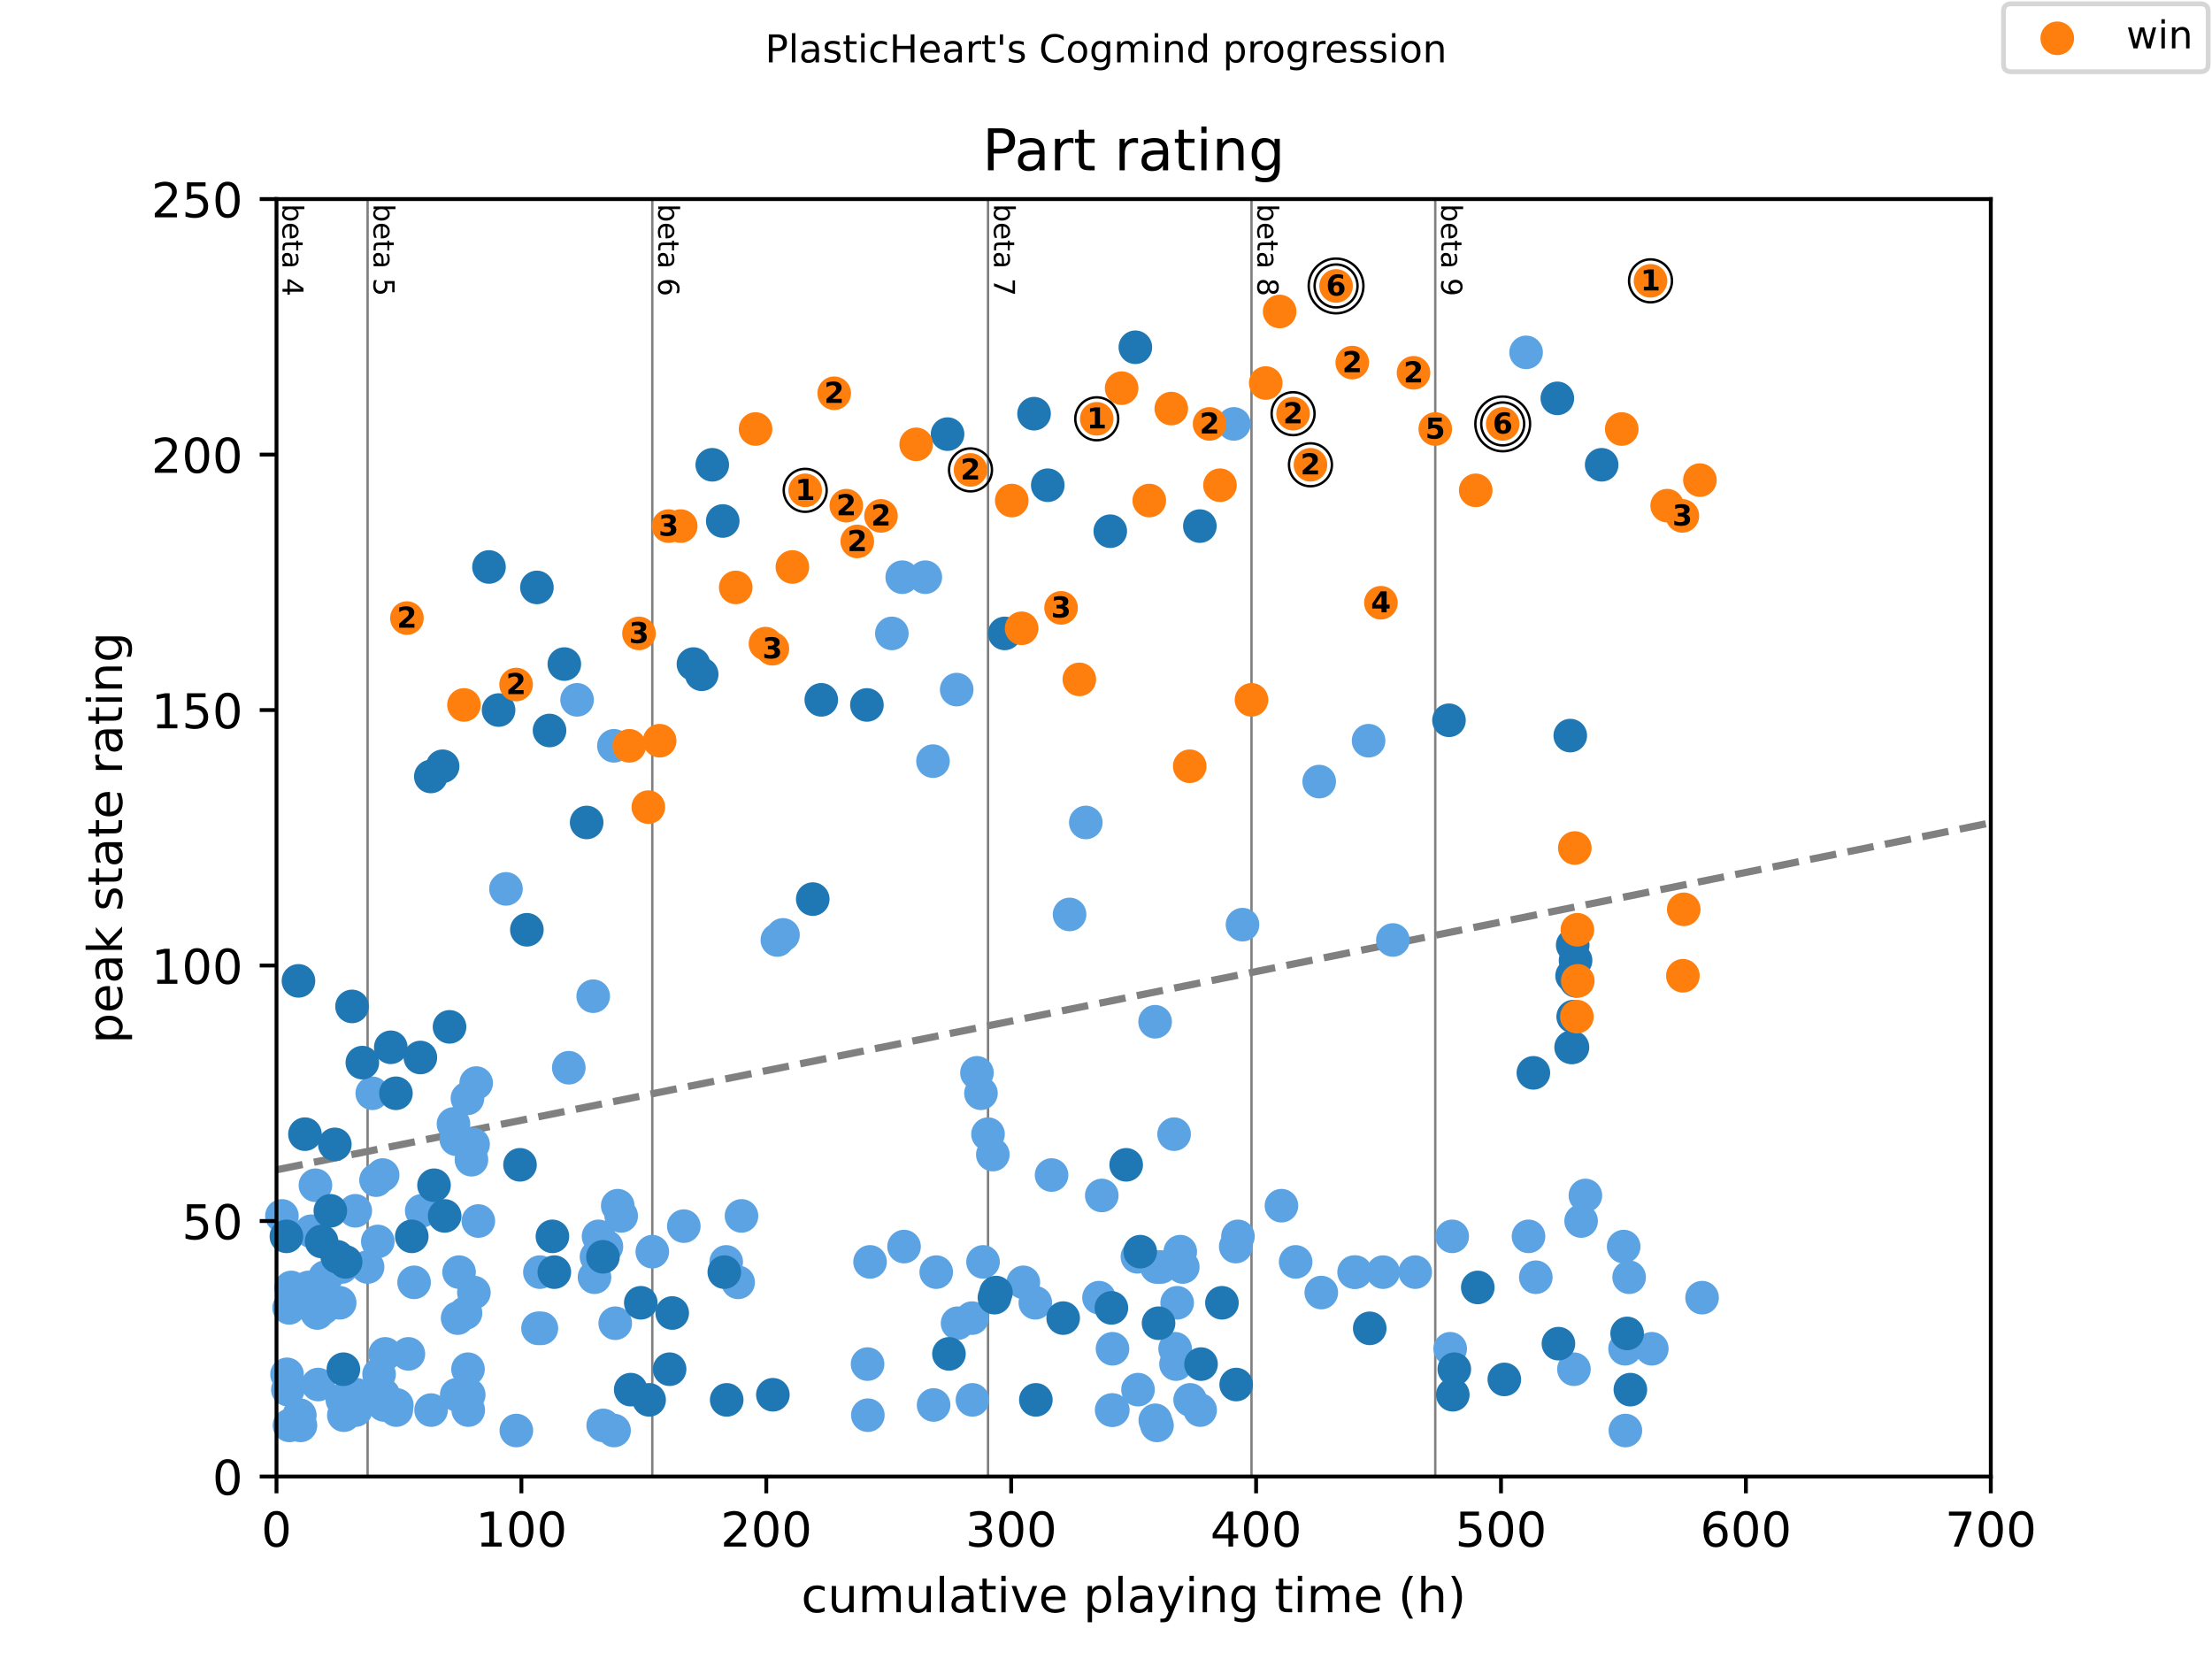 <?xml version="1.0" encoding="utf-8" standalone="no"?>
<!DOCTYPE svg PUBLIC "-//W3C//DTD SVG 1.1//EN"
  "http://www.w3.org/Graphics/SVG/1.1/DTD/svg11.dtd">
<!-- Created with matplotlib (https://matplotlib.org/) -->
<svg height="345.6pt" version="1.1" viewBox="0 0 460.8 345.6" width="460.8pt" xmlns="http://www.w3.org/2000/svg" xmlns:xlink="http://www.w3.org/1999/xlink">
 <defs>
  <style type="text/css">
*{stroke-linecap:butt;stroke-linejoin:round;}
  </style>
 </defs>
 <g id="figure_1">
  <g id="patch_1">
   <path d="M 0 345.6 
L 460.8 345.6 
L 460.8 0 
L 0 0 
z
" style="fill:#ffffff;"/>
  </g>
  <g id="axes_1">
   <g id="patch_2">
    <path d="M 57.6 307.584 
L 414.72 307.584 
L 414.72 41.472 
L 57.6 41.472 
z
" style="fill:#ffffff;"/>
   </g>
   <g id="line2d_1">
    <path clip-path="url(#pb32e77af11)" d="M 57.6 243.693 
L 414.72 171.409 
" style="fill:none;stroke:#808080;stroke-dasharray:5.55,2.4;stroke-dashoffset:0;stroke-width:1.5;"/>
   </g>
   <g id="line2d_2">
    <path clip-path="url(#pb32e77af11)" d="M 76.578 307.584 
L 76.578 41.472 
" style="fill:none;stroke:#808080;stroke-linecap:square;stroke-width:0.5;"/>
   </g>
   <g id="line2d_3">
    <path clip-path="url(#pb32e77af11)" d="M 135.886 307.584 
L 135.886 41.472 
" style="fill:none;stroke:#808080;stroke-linecap:square;stroke-width:0.5;"/>
   </g>
   <g id="line2d_4">
    <path clip-path="url(#pb32e77af11)" d="M 205.822 307.584 
L 205.822 41.472 
" style="fill:none;stroke:#808080;stroke-linecap:square;stroke-width:0.5;"/>
   </g>
   <g id="line2d_5">
    <path clip-path="url(#pb32e77af11)" d="M 260.708 307.584 
L 260.708 41.472 
" style="fill:none;stroke:#808080;stroke-linecap:square;stroke-width:0.5;"/>
   </g>
   <g id="line2d_6">
    <path clip-path="url(#pb32e77af11)" d="M 298.993 307.584 
L 298.993 41.472 
" style="fill:none;stroke:#808080;stroke-linecap:square;stroke-width:0.5;"/>
   </g>
   <g id="text_1">
    <!-- beta 4 -->
    <defs>
     <path d="M 48.688 27.297 
Q 48.688 37.203 44.609 42.844 
Q 40.531 48.484 33.406 48.484 
Q 26.266 48.484 22.188 42.844 
Q 18.109 37.203 18.109 27.297 
Q 18.109 17.391 22.188 11.75 
Q 26.266 6.109 33.406 6.109 
Q 40.531 6.109 44.609 11.75 
Q 48.688 17.391 48.688 27.297 
z
M 18.109 46.391 
Q 20.953 51.266 25.266 53.625 
Q 29.594 56 35.594 56 
Q 45.562 56 51.781 48.094 
Q 58.016 40.188 58.016 27.297 
Q 58.016 14.406 51.781 6.484 
Q 45.562 -1.422 35.594 -1.422 
Q 29.594 -1.422 25.266 0.953 
Q 20.953 3.328 18.109 8.203 
L 18.109 0 
L 9.078 0 
L 9.078 75.984 
L 18.109 75.984 
z
" id="DejaVuSans-98"/>
     <path d="M 56.203 29.594 
L 56.203 25.203 
L 14.891 25.203 
Q 15.484 15.922 20.484 11.062 
Q 25.484 6.203 34.422 6.203 
Q 39.594 6.203 44.453 7.469 
Q 49.312 8.734 54.109 11.281 
L 54.109 2.781 
Q 49.266 0.734 44.188 -0.344 
Q 39.109 -1.422 33.891 -1.422 
Q 20.797 -1.422 13.156 6.188 
Q 5.516 13.812 5.516 26.812 
Q 5.516 40.234 12.766 48.109 
Q 20.016 56 32.328 56 
Q 43.359 56 49.781 48.891 
Q 56.203 41.797 56.203 29.594 
z
M 47.219 32.234 
Q 47.125 39.594 43.094 43.984 
Q 39.062 48.391 32.422 48.391 
Q 24.906 48.391 20.391 44.141 
Q 15.875 39.891 15.188 32.172 
z
" id="DejaVuSans-101"/>
     <path d="M 18.312 70.219 
L 18.312 54.688 
L 36.812 54.688 
L 36.812 47.703 
L 18.312 47.703 
L 18.312 18.016 
Q 18.312 11.328 20.141 9.422 
Q 21.969 7.516 27.594 7.516 
L 36.812 7.516 
L 36.812 0 
L 27.594 0 
Q 17.188 0 13.234 3.875 
Q 9.281 7.766 9.281 18.016 
L 9.281 47.703 
L 2.688 47.703 
L 2.688 54.688 
L 9.281 54.688 
L 9.281 70.219 
z
" id="DejaVuSans-116"/>
     <path d="M 34.281 27.484 
Q 23.391 27.484 19.188 25 
Q 14.984 22.516 14.984 16.5 
Q 14.984 11.719 18.141 8.906 
Q 21.297 6.109 26.703 6.109 
Q 34.188 6.109 38.703 11.406 
Q 43.219 16.703 43.219 25.484 
L 43.219 27.484 
z
M 52.203 31.203 
L 52.203 0 
L 43.219 0 
L 43.219 8.297 
Q 40.141 3.328 35.547 0.953 
Q 30.953 -1.422 24.312 -1.422 
Q 15.922 -1.422 10.953 3.297 
Q 6 8.016 6 15.922 
Q 6 25.141 12.172 29.828 
Q 18.359 34.516 30.609 34.516 
L 43.219 34.516 
L 43.219 35.406 
Q 43.219 41.609 39.141 45 
Q 35.062 48.391 27.688 48.391 
Q 23 48.391 18.547 47.266 
Q 14.109 46.141 10.016 43.891 
L 10.016 52.203 
Q 14.938 54.109 19.578 55.047 
Q 24.219 56 28.609 56 
Q 40.484 56 46.344 49.844 
Q 52.203 43.703 52.203 31.203 
z
" id="DejaVuSans-97"/>
     <path id="DejaVuSans-32"/>
     <path d="M 37.797 64.312 
L 12.891 25.391 
L 37.797 25.391 
z
M 35.203 72.906 
L 47.609 72.906 
L 47.609 25.391 
L 58.016 25.391 
L 58.016 17.188 
L 47.609 17.188 
L 47.609 0 
L 37.797 0 
L 37.797 17.188 
L 4.891 17.188 
L 4.891 26.703 
z
" id="DejaVuSans-52"/>
    </defs>
    <g transform="translate(58.848 42.472)rotate(-270)scale(0.06 -0.06)">
     <use xlink:href="#DejaVuSans-98"/>
     <use x="63.477" xlink:href="#DejaVuSans-101"/>
     <use x="125" xlink:href="#DejaVuSans-116"/>
     <use x="164.209" xlink:href="#DejaVuSans-97"/>
     <use x="225.488" xlink:href="#DejaVuSans-32"/>
     <use x="257.275" xlink:href="#DejaVuSans-52"/>
    </g>
   </g>
   <g id="text_2">
    <!-- beta 5 -->
    <defs>
     <path d="M 10.797 72.906 
L 49.516 72.906 
L 49.516 64.594 
L 19.828 64.594 
L 19.828 46.734 
Q 21.969 47.469 24.109 47.828 
Q 26.266 48.188 28.422 48.188 
Q 40.625 48.188 47.75 41.5 
Q 54.891 34.812 54.891 23.391 
Q 54.891 11.625 47.562 5.094 
Q 40.234 -1.422 26.906 -1.422 
Q 22.312 -1.422 17.547 -0.641 
Q 12.797 0.141 7.719 1.703 
L 7.719 11.625 
Q 12.109 9.234 16.797 8.062 
Q 21.484 6.891 26.703 6.891 
Q 35.156 6.891 40.078 11.328 
Q 45.016 15.766 45.016 23.391 
Q 45.016 31 40.078 35.438 
Q 35.156 39.891 26.703 39.891 
Q 22.75 39.891 18.812 39.016 
Q 14.891 38.141 10.797 36.281 
z
" id="DejaVuSans-53"/>
    </defs>
    <g transform="translate(77.826 42.472)rotate(-270)scale(0.06 -0.06)">
     <use xlink:href="#DejaVuSans-98"/>
     <use x="63.477" xlink:href="#DejaVuSans-101"/>
     <use x="125" xlink:href="#DejaVuSans-116"/>
     <use x="164.209" xlink:href="#DejaVuSans-97"/>
     <use x="225.488" xlink:href="#DejaVuSans-32"/>
     <use x="257.275" xlink:href="#DejaVuSans-53"/>
    </g>
   </g>
   <g id="text_3">
    <!-- beta 6 -->
    <defs>
     <path d="M 33.016 40.375 
Q 26.375 40.375 22.484 35.828 
Q 18.609 31.297 18.609 23.391 
Q 18.609 15.531 22.484 10.953 
Q 26.375 6.391 33.016 6.391 
Q 39.656 6.391 43.531 10.953 
Q 47.406 15.531 47.406 23.391 
Q 47.406 31.297 43.531 35.828 
Q 39.656 40.375 33.016 40.375 
z
M 52.594 71.297 
L 52.594 62.312 
Q 48.875 64.062 45.094 64.984 
Q 41.312 65.922 37.594 65.922 
Q 27.828 65.922 22.672 59.328 
Q 17.531 52.734 16.797 39.406 
Q 19.672 43.656 24.016 45.922 
Q 28.375 48.188 33.594 48.188 
Q 44.578 48.188 50.953 41.516 
Q 57.328 34.859 57.328 23.391 
Q 57.328 12.156 50.688 5.359 
Q 44.047 -1.422 33.016 -1.422 
Q 20.359 -1.422 13.672 8.266 
Q 6.984 17.969 6.984 36.375 
Q 6.984 53.656 15.188 63.938 
Q 23.391 74.219 37.203 74.219 
Q 40.922 74.219 44.703 73.484 
Q 48.484 72.75 52.594 71.297 
z
" id="DejaVuSans-54"/>
    </defs>
    <g transform="translate(137.134 42.472)rotate(-270)scale(0.06 -0.06)">
     <use xlink:href="#DejaVuSans-98"/>
     <use x="63.477" xlink:href="#DejaVuSans-101"/>
     <use x="125" xlink:href="#DejaVuSans-116"/>
     <use x="164.209" xlink:href="#DejaVuSans-97"/>
     <use x="225.488" xlink:href="#DejaVuSans-32"/>
     <use x="257.275" xlink:href="#DejaVuSans-54"/>
    </g>
   </g>
   <g id="text_4">
    <!-- beta 7 -->
    <defs>
     <path d="M 8.203 72.906 
L 55.078 72.906 
L 55.078 68.703 
L 28.609 0 
L 18.312 0 
L 43.219 64.594 
L 8.203 64.594 
z
" id="DejaVuSans-55"/>
    </defs>
    <g transform="translate(207.07 42.472)rotate(-270)scale(0.06 -0.06)">
     <use xlink:href="#DejaVuSans-98"/>
     <use x="63.477" xlink:href="#DejaVuSans-101"/>
     <use x="125" xlink:href="#DejaVuSans-116"/>
     <use x="164.209" xlink:href="#DejaVuSans-97"/>
     <use x="225.488" xlink:href="#DejaVuSans-32"/>
     <use x="257.275" xlink:href="#DejaVuSans-55"/>
    </g>
   </g>
   <g id="text_5">
    <!-- beta 8 -->
    <defs>
     <path d="M 31.781 34.625 
Q 24.75 34.625 20.719 30.859 
Q 16.703 27.094 16.703 20.516 
Q 16.703 13.922 20.719 10.156 
Q 24.75 6.391 31.781 6.391 
Q 38.812 6.391 42.859 10.172 
Q 46.922 13.969 46.922 20.516 
Q 46.922 27.094 42.891 30.859 
Q 38.875 34.625 31.781 34.625 
z
M 21.922 38.812 
Q 15.578 40.375 12.031 44.719 
Q 8.5 49.078 8.5 55.328 
Q 8.5 64.062 14.719 69.141 
Q 20.953 74.219 31.781 74.219 
Q 42.672 74.219 48.875 69.141 
Q 55.078 64.062 55.078 55.328 
Q 55.078 49.078 51.531 44.719 
Q 48 40.375 41.703 38.812 
Q 48.828 37.156 52.797 32.312 
Q 56.781 27.484 56.781 20.516 
Q 56.781 9.906 50.312 4.234 
Q 43.844 -1.422 31.781 -1.422 
Q 19.734 -1.422 13.25 4.234 
Q 6.781 9.906 6.781 20.516 
Q 6.781 27.484 10.781 32.312 
Q 14.797 37.156 21.922 38.812 
z
M 18.312 54.391 
Q 18.312 48.734 21.844 45.562 
Q 25.391 42.391 31.781 42.391 
Q 38.141 42.391 41.719 45.562 
Q 45.312 48.734 45.312 54.391 
Q 45.312 60.062 41.719 63.234 
Q 38.141 66.406 31.781 66.406 
Q 25.391 66.406 21.844 63.234 
Q 18.312 60.062 18.312 54.391 
z
" id="DejaVuSans-56"/>
    </defs>
    <g transform="translate(261.956 42.472)rotate(-270)scale(0.06 -0.06)">
     <use xlink:href="#DejaVuSans-98"/>
     <use x="63.477" xlink:href="#DejaVuSans-101"/>
     <use x="125" xlink:href="#DejaVuSans-116"/>
     <use x="164.209" xlink:href="#DejaVuSans-97"/>
     <use x="225.488" xlink:href="#DejaVuSans-32"/>
     <use x="257.275" xlink:href="#DejaVuSans-56"/>
    </g>
   </g>
   <g id="text_6">
    <!-- beta 9 -->
    <defs>
     <path d="M 10.984 1.516 
L 10.984 10.5 
Q 14.703 8.734 18.5 7.812 
Q 22.312 6.891 25.984 6.891 
Q 35.75 6.891 40.891 13.453 
Q 46.047 20.016 46.781 33.406 
Q 43.953 29.203 39.594 26.953 
Q 35.25 24.703 29.984 24.703 
Q 19.047 24.703 12.672 31.312 
Q 6.297 37.938 6.297 49.422 
Q 6.297 60.641 12.938 67.422 
Q 19.578 74.219 30.609 74.219 
Q 43.266 74.219 49.922 64.516 
Q 56.594 54.828 56.594 36.375 
Q 56.594 19.141 48.406 8.859 
Q 40.234 -1.422 26.422 -1.422 
Q 22.703 -1.422 18.891 -0.688 
Q 15.094 0.047 10.984 1.516 
z
M 30.609 32.422 
Q 37.25 32.422 41.125 36.953 
Q 45.016 41.5 45.016 49.422 
Q 45.016 57.281 41.125 61.844 
Q 37.25 66.406 30.609 66.406 
Q 23.969 66.406 20.094 61.844 
Q 16.219 57.281 16.219 49.422 
Q 16.219 41.5 20.094 36.953 
Q 23.969 32.422 30.609 32.422 
z
" id="DejaVuSans-57"/>
    </defs>
    <g transform="translate(300.241 42.472)rotate(-270)scale(0.06 -0.06)">
     <use xlink:href="#DejaVuSans-98"/>
     <use x="63.477" xlink:href="#DejaVuSans-101"/>
     <use x="125" xlink:href="#DejaVuSans-116"/>
     <use x="164.209" xlink:href="#DejaVuSans-97"/>
     <use x="225.488" xlink:href="#DejaVuSans-32"/>
     <use x="257.275" xlink:href="#DejaVuSans-57"/>
    </g>
   </g>
   <g id="PathCollection_1">
    <defs>
     <path d="M 0 3 
C 0.796 3 1.559 2.684 2.121 2.121 
C 2.684 1.559 3 0.796 3 0 
C 3 -0.796 2.684 -1.559 2.121 -2.121 
C 1.559 -2.684 0.796 -3 0 -3 
C -0.796 -3 -1.559 -2.684 -2.121 -2.121 
C -2.684 -1.559 -3 -0.796 -3 0 
C -3 0.796 -2.684 1.559 -2.121 2.121 
C -1.559 2.684 -0.796 3 0 3 
z
" id="mb967ac9874" style="stroke:#5ca3e4;"/>
    </defs>
    <g>
     <use style="fill:#5ca3e4;stroke:#5ca3e4;" x="58.731" xlink:href="#mb967ac9874" y="253.297"/>
     <use style="fill:#5ca3e4;stroke:#5ca3e4;" x="59.794" xlink:href="#mb967ac9874" y="286.295"/>
     <use style="fill:#5ca3e4;stroke:#5ca3e4;" x="59.972" xlink:href="#mb967ac9874" y="289.488"/>
     <use style="fill:#5ca3e4;stroke:#5ca3e4;" x="60.236" xlink:href="#mb967ac9874" y="272.457"/>
     <use style="fill:#5ca3e4;stroke:#5ca3e4;" x="60.304" xlink:href="#mb967ac9874" y="296.94"/>
     <use style="fill:#5ca3e4;stroke:#5ca3e4;" x="60.661" xlink:href="#mb967ac9874" y="268.199"/>
     <use style="fill:#5ca3e4;stroke:#5ca3e4;" x="62.345" xlink:href="#mb967ac9874" y="294.811"/>
     <use style="fill:#5ca3e4;stroke:#5ca3e4;" x="62.455" xlink:href="#mb967ac9874" y="294.811"/>
     <use style="fill:#5ca3e4;stroke:#5ca3e4;" x="62.591" xlink:href="#mb967ac9874" y="296.94"/>
     <use style="fill:#5ca3e4;stroke:#5ca3e4;" x="64.241" xlink:href="#mb967ac9874" y="268.199"/>
     <use style="fill:#5ca3e4;stroke:#5ca3e4;" x="64.827" xlink:href="#mb967ac9874" y="256.49"/>
     <use style="fill:#5ca3e4;stroke:#5ca3e4;" x="65.712" xlink:href="#mb967ac9874" y="246.91"/>
     <use style="fill:#5ca3e4;stroke:#5ca3e4;" x="66.086" xlink:href="#mb967ac9874" y="273.522"/>
     <use style="fill:#5ca3e4;stroke:#5ca3e4;" x="66.273" xlink:href="#mb967ac9874" y="288.424"/>
     <use style="fill:#5ca3e4;stroke:#5ca3e4;" x="67.361" xlink:href="#mb967ac9874" y="272.457"/>
     <use style="fill:#5ca3e4;stroke:#5ca3e4;" x="67.693" xlink:href="#mb967ac9874" y="266.071"/>
     <use style="fill:#5ca3e4;stroke:#5ca3e4;" x="67.931" xlink:href="#mb967ac9874" y="266.071"/>
     <use style="fill:#5ca3e4;stroke:#5ca3e4;" x="70.762" xlink:href="#mb967ac9874" y="271.393"/>
     <use style="fill:#5ca3e4;stroke:#5ca3e4;" x="71.196" xlink:href="#mb967ac9874" y="263.942"/>
     <use style="fill:#5ca3e4;stroke:#5ca3e4;" x="71.324" xlink:href="#mb967ac9874" y="291.617"/>
     <use style="fill:#5ca3e4;stroke:#5ca3e4;" x="71.63" xlink:href="#mb967ac9874" y="294.811"/>
     <use style="fill:#5ca3e4;stroke:#5ca3e4;" x="74.011" xlink:href="#mb967ac9874" y="252.233"/>
     <use style="fill:#5ca3e4;stroke:#5ca3e4;" x="74.104" xlink:href="#mb967ac9874" y="293.746"/>
     <use style="fill:#5ca3e4;stroke:#5ca3e4;" x="74.232" xlink:href="#mb967ac9874" y="290.553"/>
     <use style="fill:#5ca3e4;stroke:#5ca3e4;" x="76.578" xlink:href="#mb967ac9874" y="263.942"/>
     <use style="fill:#5ca3e4;stroke:#5ca3e4;" x="77.548" xlink:href="#mb967ac9874" y="227.75"/>
     <use style="fill:#5ca3e4;stroke:#5ca3e4;" x="78.338" xlink:href="#mb967ac9874" y="245.846"/>
     <use style="fill:#5ca3e4;stroke:#5ca3e4;" x="78.704" xlink:href="#mb967ac9874" y="258.619"/>
     <use style="fill:#5ca3e4;stroke:#5ca3e4;" x="78.968" xlink:href="#mb967ac9874" y="286.295"/>
     <use style="fill:#5ca3e4;stroke:#5ca3e4;" x="79.716" xlink:href="#mb967ac9874" y="244.782"/>
     <use style="fill:#5ca3e4;stroke:#5ca3e4;" x="79.86" xlink:href="#mb967ac9874" y="290.553"/>
     <use style="fill:#5ca3e4;stroke:#5ca3e4;" x="79.997" xlink:href="#mb967ac9874" y="292.682"/>
     <use style="fill:#5ca3e4;stroke:#5ca3e4;" x="80.243" xlink:href="#mb967ac9874" y="282.037"/>
     <use style="fill:#5ca3e4;stroke:#5ca3e4;" x="82.547" xlink:href="#mb967ac9874" y="293.746"/>
     <use style="fill:#5ca3e4;stroke:#5ca3e4;" x="82.666" xlink:href="#mb967ac9874" y="292.682"/>
     <use style="fill:#5ca3e4;stroke:#5ca3e4;" x="85.073" xlink:href="#mb967ac9874" y="282.037"/>
     <use style="fill:#5ca3e4;stroke:#5ca3e4;" x="86.263" xlink:href="#mb967ac9874" y="267.135"/>
     <use style="fill:#5ca3e4;stroke:#5ca3e4;" x="87.853" xlink:href="#mb967ac9874" y="252.233"/>
     <use style="fill:#5ca3e4;stroke:#5ca3e4;" x="89.8" xlink:href="#mb967ac9874" y="293.746"/>
     <use style="fill:#5ca3e4;stroke:#5ca3e4;" x="94.468" xlink:href="#mb967ac9874" y="234.137"/>
     <use style="fill:#5ca3e4;stroke:#5ca3e4;" x="95.055" xlink:href="#mb967ac9874" y="237.33"/>
     <use style="fill:#5ca3e4;stroke:#5ca3e4;" x="95.14" xlink:href="#mb967ac9874" y="290.553"/>
     <use style="fill:#5ca3e4;stroke:#5ca3e4;" x="95.336" xlink:href="#mb967ac9874" y="274.586"/>
     <use style="fill:#5ca3e4;stroke:#5ca3e4;" x="95.633" xlink:href="#mb967ac9874" y="265.006"/>
     <use style="fill:#5ca3e4;stroke:#5ca3e4;" x="96.977" xlink:href="#mb967ac9874" y="273.522"/>
     <use style="fill:#5ca3e4;stroke:#5ca3e4;" x="97.376" xlink:href="#mb967ac9874" y="228.815"/>
     <use style="fill:#5ca3e4;stroke:#5ca3e4;" x="97.495" xlink:href="#mb967ac9874" y="285.231"/>
     <use style="fill:#5ca3e4;stroke:#5ca3e4;" x="97.546" xlink:href="#mb967ac9874" y="293.746"/>
     <use style="fill:#5ca3e4;stroke:#5ca3e4;" x="97.648" xlink:href="#mb967ac9874" y="290.553"/>
     <use style="fill:#5ca3e4;stroke:#5ca3e4;" x="98.21" xlink:href="#mb967ac9874" y="241.588"/>
     <use style="fill:#5ca3e4;stroke:#5ca3e4;" x="98.55" xlink:href="#mb967ac9874" y="238.395"/>
     <use style="fill:#5ca3e4;stroke:#5ca3e4;" x="98.72" xlink:href="#mb967ac9874" y="269.264"/>
     <use style="fill:#5ca3e4;stroke:#5ca3e4;" x="99.196" xlink:href="#mb967ac9874" y="225.622"/>
     <use style="fill:#5ca3e4;stroke:#5ca3e4;" x="99.647" xlink:href="#mb967ac9874" y="254.362"/>
     <use style="fill:#5ca3e4;stroke:#5ca3e4;" x="105.403" xlink:href="#mb967ac9874" y="185.172"/>
     <use style="fill:#5ca3e4;stroke:#5ca3e4;" x="107.563" xlink:href="#mb967ac9874" y="298.004"/>
     <use style="fill:#5ca3e4;stroke:#5ca3e4;" x="112.078" xlink:href="#mb967ac9874" y="276.715"/>
     <use style="fill:#5ca3e4;stroke:#5ca3e4;" x="112.469" xlink:href="#mb967ac9874" y="265.006"/>
     <use style="fill:#5ca3e4;stroke:#5ca3e4;" x="112.784" xlink:href="#mb967ac9874" y="276.715"/>
     <use style="fill:#5ca3e4;stroke:#5ca3e4;" x="118.489" xlink:href="#mb967ac9874" y="222.428"/>
     <use style="fill:#5ca3e4;stroke:#5ca3e4;" x="120.215" xlink:href="#mb967ac9874" y="145.788"/>
     <use style="fill:#5ca3e4;stroke:#5ca3e4;" x="123.574" xlink:href="#mb967ac9874" y="207.526"/>
     <use style="fill:#5ca3e4;stroke:#5ca3e4;" x="123.846" xlink:href="#mb967ac9874" y="266.071"/>
     <use style="fill:#5ca3e4;stroke:#5ca3e4;" x="124.262" xlink:href="#mb967ac9874" y="261.813"/>
     <use style="fill:#5ca3e4;stroke:#5ca3e4;" x="124.688" xlink:href="#mb967ac9874" y="257.555"/>
     <use style="fill:#5ca3e4;stroke:#5ca3e4;" x="125.155" xlink:href="#mb967ac9874" y="260.748"/>
     <use style="fill:#5ca3e4;stroke:#5ca3e4;" x="125.657" xlink:href="#mb967ac9874" y="296.94"/>
     <use style="fill:#5ca3e4;stroke:#5ca3e4;" x="126.329" xlink:href="#mb967ac9874" y="259.684"/>
     <use style="fill:#5ca3e4;stroke:#5ca3e4;" x="127.885" xlink:href="#mb967ac9874" y="155.368"/>
     <use style="fill:#5ca3e4;stroke:#5ca3e4;" x="127.919" xlink:href="#mb967ac9874" y="298.004"/>
     <use style="fill:#5ca3e4;stroke:#5ca3e4;" x="128.165" xlink:href="#mb967ac9874" y="275.651"/>
     <use style="fill:#5ca3e4;stroke:#5ca3e4;" x="128.684" xlink:href="#mb967ac9874" y="251.168"/>
     <use style="fill:#5ca3e4;stroke:#5ca3e4;" x="129.407" xlink:href="#mb967ac9874" y="253.297"/>
     <use style="fill:#5ca3e4;stroke:#5ca3e4;" x="135.886" xlink:href="#mb967ac9874" y="260.748"/>
     <use style="fill:#5ca3e4;stroke:#5ca3e4;" x="142.45" xlink:href="#mb967ac9874" y="255.426"/>
     <use style="fill:#5ca3e4;stroke:#5ca3e4;" x="151.284" xlink:href="#mb967ac9874" y="262.877"/>
     <use style="fill:#5ca3e4;stroke:#5ca3e4;" x="153.767" xlink:href="#mb967ac9874" y="267.135"/>
     <use style="fill:#5ca3e4;stroke:#5ca3e4;" x="154.465" xlink:href="#mb967ac9874" y="253.297"/>
     <use style="fill:#5ca3e4;stroke:#5ca3e4;" x="161.939" xlink:href="#mb967ac9874" y="195.817"/>
     <use style="fill:#5ca3e4;stroke:#5ca3e4;" x="163.112" xlink:href="#mb967ac9874" y="194.753"/>
     <use style="fill:#5ca3e4;stroke:#5ca3e4;" x="180.73" xlink:href="#mb967ac9874" y="284.166"/>
     <use style="fill:#5ca3e4;stroke:#5ca3e4;" x="180.789" xlink:href="#mb967ac9874" y="294.811"/>
     <use style="fill:#5ca3e4;stroke:#5ca3e4;" x="181.249" xlink:href="#mb967ac9874" y="262.877"/>
     <use style="fill:#5ca3e4;stroke:#5ca3e4;" x="185.789" xlink:href="#mb967ac9874" y="131.95"/>
     <use style="fill:#5ca3e4;stroke:#5ca3e4;" x="187.949" xlink:href="#mb967ac9874" y="120.241"/>
     <use style="fill:#5ca3e4;stroke:#5ca3e4;" x="188.331" xlink:href="#mb967ac9874" y="259.684"/>
     <use style="fill:#5ca3e4;stroke:#5ca3e4;" x="192.761" xlink:href="#mb967ac9874" y="120.241"/>
     <use style="fill:#5ca3e4;stroke:#5ca3e4;" x="194.36" xlink:href="#mb967ac9874" y="158.561"/>
     <use style="fill:#5ca3e4;stroke:#5ca3e4;" x="194.487" xlink:href="#mb967ac9874" y="292.682"/>
     <use style="fill:#5ca3e4;stroke:#5ca3e4;" x="195.032" xlink:href="#mb967ac9874" y="265.006"/>
     <use style="fill:#5ca3e4;stroke:#5ca3e4;" x="199.3" xlink:href="#mb967ac9874" y="143.659"/>
     <use style="fill:#5ca3e4;stroke:#5ca3e4;" x="199.479" xlink:href="#mb967ac9874" y="275.651"/>
     <use style="fill:#5ca3e4;stroke:#5ca3e4;" x="202.497" xlink:href="#mb967ac9874" y="274.586"/>
     <use style="fill:#5ca3e4;stroke:#5ca3e4;" x="202.582" xlink:href="#mb967ac9874" y="291.617"/>
     <use style="fill:#5ca3e4;stroke:#5ca3e4;" x="203.518" xlink:href="#mb967ac9874" y="223.493"/>
     <use style="fill:#5ca3e4;stroke:#5ca3e4;" x="204.351" xlink:href="#mb967ac9874" y="227.75"/>
     <use style="fill:#5ca3e4;stroke:#5ca3e4;" x="204.784" xlink:href="#mb967ac9874" y="262.877"/>
     <use style="fill:#5ca3e4;stroke:#5ca3e4;" x="205.822" xlink:href="#mb967ac9874" y="236.266"/>
     <use style="fill:#5ca3e4;stroke:#5ca3e4;" x="206.825" xlink:href="#mb967ac9874" y="240.524"/>
     <use style="fill:#5ca3e4;stroke:#5ca3e4;" x="213.185" xlink:href="#mb967ac9874" y="267.135"/>
     <use style="fill:#5ca3e4;stroke:#5ca3e4;" x="215.677" xlink:href="#mb967ac9874" y="271.393"/>
     <use style="fill:#5ca3e4;stroke:#5ca3e4;" x="219.061" xlink:href="#mb967ac9874" y="244.782"/>
     <use style="fill:#5ca3e4;stroke:#5ca3e4;" x="222.811" xlink:href="#mb967ac9874" y="190.495"/>
     <use style="fill:#5ca3e4;stroke:#5ca3e4;" x="226.195" xlink:href="#mb967ac9874" y="171.335"/>
     <use style="fill:#5ca3e4;stroke:#5ca3e4;" x="228.941" xlink:href="#mb967ac9874" y="270.328"/>
     <use style="fill:#5ca3e4;stroke:#5ca3e4;" x="229.519" xlink:href="#mb967ac9874" y="249.039"/>
     <use style="fill:#5ca3e4;stroke:#5ca3e4;" x="231.577" xlink:href="#mb967ac9874" y="293.746"/>
     <use style="fill:#5ca3e4;stroke:#5ca3e4;" x="231.756" xlink:href="#mb967ac9874" y="280.973"/>
     <use style="fill:#5ca3e4;stroke:#5ca3e4;" x="231.824" xlink:href="#mb967ac9874" y="293.746"/>
     <use style="fill:#5ca3e4;stroke:#5ca3e4;" x="236.942" xlink:href="#mb967ac9874" y="261.813"/>
     <use style="fill:#5ca3e4;stroke:#5ca3e4;" x="237.07" xlink:href="#mb967ac9874" y="289.488"/>
     <use style="fill:#5ca3e4;stroke:#5ca3e4;" x="240.633" xlink:href="#mb967ac9874" y="212.848"/>
     <use style="fill:#5ca3e4;stroke:#5ca3e4;" x="240.667" xlink:href="#mb967ac9874" y="295.875"/>
     <use style="fill:#5ca3e4;stroke:#5ca3e4;" x="240.981" xlink:href="#mb967ac9874" y="263.942"/>
     <use style="fill:#5ca3e4;stroke:#5ca3e4;" x="241.024" xlink:href="#mb967ac9874" y="296.94"/>
     <use style="fill:#5ca3e4;stroke:#5ca3e4;" x="241.84" xlink:href="#mb967ac9874" y="263.942"/>
     <use style="fill:#5ca3e4;stroke:#5ca3e4;" x="244.586" xlink:href="#mb967ac9874" y="236.266"/>
     <use style="fill:#5ca3e4;stroke:#5ca3e4;" x="244.799" xlink:href="#mb967ac9874" y="280.973"/>
     <use style="fill:#5ca3e4;stroke:#5ca3e4;" x="244.986" xlink:href="#mb967ac9874" y="284.166"/>
     <use style="fill:#5ca3e4;stroke:#5ca3e4;" x="245.224" xlink:href="#mb967ac9874" y="271.393"/>
     <use style="fill:#5ca3e4;stroke:#5ca3e4;" x="245.87" xlink:href="#mb967ac9874" y="260.748"/>
     <use style="fill:#5ca3e4;stroke:#5ca3e4;" x="246.397" xlink:href="#mb967ac9874" y="263.942"/>
     <use style="fill:#5ca3e4;stroke:#5ca3e4;" x="247.928" xlink:href="#mb967ac9874" y="291.617"/>
     <use style="fill:#5ca3e4;stroke:#5ca3e4;" x="250.011" xlink:href="#mb967ac9874" y="293.746"/>
     <use style="fill:#5ca3e4;stroke:#5ca3e4;" x="257.035" xlink:href="#mb967ac9874" y="88.308"/>
     <use style="fill:#5ca3e4;stroke:#5ca3e4;" x="257.426" xlink:href="#mb967ac9874" y="259.684"/>
     <use style="fill:#5ca3e4;stroke:#5ca3e4;" x="257.893" xlink:href="#mb967ac9874" y="257.555"/>
     <use style="fill:#5ca3e4;stroke:#5ca3e4;" x="258.837" xlink:href="#mb967ac9874" y="192.624"/>
     <use style="fill:#5ca3e4;stroke:#5ca3e4;" x="266.949" xlink:href="#mb967ac9874" y="251.168"/>
     <use style="fill:#5ca3e4;stroke:#5ca3e4;" x="269.908" xlink:href="#mb967ac9874" y="262.877"/>
     <use style="fill:#5ca3e4;stroke:#5ca3e4;" x="274.814" xlink:href="#mb967ac9874" y="162.819"/>
     <use style="fill:#5ca3e4;stroke:#5ca3e4;" x="275.248" xlink:href="#mb967ac9874" y="269.264"/>
     <use style="fill:#5ca3e4;stroke:#5ca3e4;" x="282.084" xlink:href="#mb967ac9874" y="265.006"/>
     <use style="fill:#5ca3e4;stroke:#5ca3e4;" x="282.382" xlink:href="#mb967ac9874" y="265.006"/>
     <use style="fill:#5ca3e4;stroke:#5ca3e4;" x="285.102" xlink:href="#mb967ac9874" y="154.303"/>
     <use style="fill:#5ca3e4;stroke:#5ca3e4;" x="288.121" xlink:href="#mb967ac9874" y="265.006"/>
     <use style="fill:#5ca3e4;stroke:#5ca3e4;" x="290.162" xlink:href="#mb967ac9874" y="195.817"/>
     <use style="fill:#5ca3e4;stroke:#5ca3e4;" x="294.813" xlink:href="#mb967ac9874" y="265.006"/>
     <use style="fill:#5ca3e4;stroke:#5ca3e4;" x="302.102" xlink:href="#mb967ac9874" y="280.973"/>
     <use style="fill:#5ca3e4;stroke:#5ca3e4;" x="302.519" xlink:href="#mb967ac9874" y="257.555"/>
     <use style="fill:#5ca3e4;stroke:#5ca3e4;" x="317.914" xlink:href="#mb967ac9874" y="73.405"/>
     <use style="fill:#5ca3e4;stroke:#5ca3e4;" x="318.417" xlink:href="#mb967ac9874" y="257.555"/>
     <use style="fill:#5ca3e4;stroke:#5ca3e4;" x="319.938" xlink:href="#mb967ac9874" y="266.071"/>
     <use style="fill:#5ca3e4;stroke:#5ca3e4;" x="327.882" xlink:href="#mb967ac9874" y="285.231"/>
     <use style="fill:#5ca3e4;stroke:#5ca3e4;" x="329.376" xlink:href="#mb967ac9874" y="254.362"/>
     <use style="fill:#5ca3e4;stroke:#5ca3e4;" x="330.266" xlink:href="#mb967ac9874" y="249.039"/>
     <use style="fill:#5ca3e4;stroke:#5ca3e4;" x="338.241" xlink:href="#mb967ac9874" y="259.684"/>
     <use style="fill:#5ca3e4;stroke:#5ca3e4;" x="338.531" xlink:href="#mb967ac9874" y="280.973"/>
     <use style="fill:#5ca3e4;stroke:#5ca3e4;" x="338.597" xlink:href="#mb967ac9874" y="298.004"/>
     <use style="fill:#5ca3e4;stroke:#5ca3e4;" x="339.378" xlink:href="#mb967ac9874" y="266.071"/>
     <use style="fill:#5ca3e4;stroke:#5ca3e4;" x="344.104" xlink:href="#mb967ac9874" y="280.973"/>
     <use style="fill:#5ca3e4;stroke:#5ca3e4;" x="354.572" xlink:href="#mb967ac9874" y="270.328"/>
    </g>
   </g>
   <g id="PathCollection_2">
    <defs>
     <path d="M 0 3 
C 0.796 3 1.559 2.684 2.121 2.121 
C 2.684 1.559 3 0.796 3 0 
C 3 -0.796 2.684 -1.559 2.121 -2.121 
C 1.559 -2.684 0.796 -3 0 -3 
C -0.796 -3 -1.559 -2.684 -2.121 -2.121 
C -2.684 -1.559 -3 -0.796 -3 0 
C -3 0.796 -2.684 1.559 -2.121 2.121 
C -1.559 2.684 -0.796 3 0 3 
z
" id="m18e30cc97a" style="stroke:#1f77b4;"/>
    </defs>
    <g>
     <use style="fill:#1f77b4;stroke:#1f77b4;" x="59.666" xlink:href="#m18e30cc97a" y="257.555"/>
     <use style="fill:#1f77b4;stroke:#1f77b4;" x="62.175" xlink:href="#m18e30cc97a" y="204.333"/>
     <use style="fill:#1f77b4;stroke:#1f77b4;" x="63.526" xlink:href="#m18e30cc97a" y="236.266"/>
     <use style="fill:#1f77b4;stroke:#1f77b4;" x="66.996" xlink:href="#m18e30cc97a" y="258.619"/>
     <use style="fill:#1f77b4;stroke:#1f77b4;" x="68.815" xlink:href="#m18e30cc97a" y="252.233"/>
     <use style="fill:#1f77b4;stroke:#1f77b4;" x="69.751" xlink:href="#m18e30cc97a" y="238.395"/>
     <use style="fill:#1f77b4;stroke:#1f77b4;" x="70.261" xlink:href="#m18e30cc97a" y="261.813"/>
     <use style="fill:#1f77b4;stroke:#1f77b4;" x="71.536" xlink:href="#m18e30cc97a" y="285.231"/>
     <use style="fill:#1f77b4;stroke:#1f77b4;" x="72.004" xlink:href="#m18e30cc97a" y="262.877"/>
     <use style="fill:#1f77b4;stroke:#1f77b4;" x="73.33" xlink:href="#m18e30cc97a" y="209.655"/>
     <use style="fill:#1f77b4;stroke:#1f77b4;" x="75.482" xlink:href="#m18e30cc97a" y="221.364"/>
     <use style="fill:#1f77b4;stroke:#1f77b4;" x="81.408" xlink:href="#m18e30cc97a" y="218.17"/>
     <use style="fill:#1f77b4;stroke:#1f77b4;" x="82.479" xlink:href="#m18e30cc97a" y="227.75"/>
     <use style="fill:#1f77b4;stroke:#1f77b4;" x="85.778" xlink:href="#m18e30cc97a" y="257.555"/>
     <use style="fill:#1f77b4;stroke:#1f77b4;" x="87.573" xlink:href="#m18e30cc97a" y="220.299"/>
     <use style="fill:#1f77b4;stroke:#1f77b4;" x="89.749" xlink:href="#m18e30cc97a" y="161.755"/>
     <use style="fill:#1f77b4;stroke:#1f77b4;" x="90.413" xlink:href="#m18e30cc97a" y="246.91"/>
     <use style="fill:#1f77b4;stroke:#1f77b4;" x="92.207" xlink:href="#m18e30cc97a" y="159.626"/>
     <use style="fill:#1f77b4;stroke:#1f77b4;" x="92.632" xlink:href="#m18e30cc97a" y="253.297"/>
     <use style="fill:#1f77b4;stroke:#1f77b4;" x="93.644" xlink:href="#m18e30cc97a" y="213.913"/>
     <use style="fill:#1f77b4;stroke:#1f77b4;" x="101.866" xlink:href="#m18e30cc97a" y="118.112"/>
     <use style="fill:#1f77b4;stroke:#1f77b4;" x="103.864" xlink:href="#m18e30cc97a" y="147.917"/>
     <use style="fill:#1f77b4;stroke:#1f77b4;" x="108.328" xlink:href="#m18e30cc97a" y="242.653"/>
     <use style="fill:#1f77b4;stroke:#1f77b4;" x="109.757" xlink:href="#m18e30cc97a" y="193.688"/>
     <use style="fill:#1f77b4;stroke:#1f77b4;" x="111.848" xlink:href="#m18e30cc97a" y="122.37"/>
     <use style="fill:#1f77b4;stroke:#1f77b4;" x="114.476" xlink:href="#m18e30cc97a" y="152.175"/>
     <use style="fill:#1f77b4;stroke:#1f77b4;" x="115.079" xlink:href="#m18e30cc97a" y="257.555"/>
     <use style="fill:#1f77b4;stroke:#1f77b4;" x="115.479" xlink:href="#m18e30cc97a" y="265.006"/>
     <use style="fill:#1f77b4;stroke:#1f77b4;" x="117.562" xlink:href="#m18e30cc97a" y="138.337"/>
     <use style="fill:#1f77b4;stroke:#1f77b4;" x="122.213" xlink:href="#m18e30cc97a" y="171.335"/>
     <use style="fill:#1f77b4;stroke:#1f77b4;" x="125.606" xlink:href="#m18e30cc97a" y="261.813"/>
     <use style="fill:#1f77b4;stroke:#1f77b4;" x="131.388" xlink:href="#m18e30cc97a" y="289.488"/>
     <use style="fill:#1f77b4;stroke:#1f77b4;" x="133.488" xlink:href="#m18e30cc97a" y="271.393"/>
     <use style="fill:#1f77b4;stroke:#1f77b4;" x="135.223" xlink:href="#m18e30cc97a" y="291.617"/>
     <use style="fill:#1f77b4;stroke:#1f77b4;" x="139.491" xlink:href="#m18e30cc97a" y="285.231"/>
     <use style="fill:#1f77b4;stroke:#1f77b4;" x="140.035" xlink:href="#m18e30cc97a" y="273.522"/>
     <use style="fill:#1f77b4;stroke:#1f77b4;" x="144.457" xlink:href="#m18e30cc97a" y="138.337"/>
     <use style="fill:#1f77b4;stroke:#1f77b4;" x="146.174" xlink:href="#m18e30cc97a" y="140.466"/>
     <use style="fill:#1f77b4;stroke:#1f77b4;" x="148.377" xlink:href="#m18e30cc97a" y="96.823"/>
     <use style="fill:#1f77b4;stroke:#1f77b4;" x="150.562" xlink:href="#m18e30cc97a" y="108.532"/>
     <use style="fill:#1f77b4;stroke:#1f77b4;" x="150.885" xlink:href="#m18e30cc97a" y="265.006"/>
     <use style="fill:#1f77b4;stroke:#1f77b4;" x="151.387" xlink:href="#m18e30cc97a" y="291.617"/>
     <use style="fill:#1f77b4;stroke:#1f77b4;" x="161.003" xlink:href="#m18e30cc97a" y="290.553"/>
     <use style="fill:#1f77b4;stroke:#1f77b4;" x="169.311" xlink:href="#m18e30cc97a" y="187.301"/>
     <use style="fill:#1f77b4;stroke:#1f77b4;" x="171.088" xlink:href="#m18e30cc97a" y="145.788"/>
     <use style="fill:#1f77b4;stroke:#1f77b4;" x="180.594" xlink:href="#m18e30cc97a" y="146.852"/>
     <use style="fill:#1f77b4;stroke:#1f77b4;" x="197.395" xlink:href="#m18e30cc97a" y="90.437"/>
     <use style="fill:#1f77b4;stroke:#1f77b4;" x="197.685" xlink:href="#m18e30cc97a" y="282.037"/>
     <use style="fill:#1f77b4;stroke:#1f77b4;" x="207.157" xlink:href="#m18e30cc97a" y="270.328"/>
     <use style="fill:#1f77b4;stroke:#1f77b4;" x="207.48" xlink:href="#m18e30cc97a" y="269.264"/>
     <use style="fill:#1f77b4;stroke:#1f77b4;" x="209.291" xlink:href="#m18e30cc97a" y="131.95"/>
     <use style="fill:#1f77b4;stroke:#1f77b4;" x="215.413" xlink:href="#m18e30cc97a" y="86.179"/>
     <use style="fill:#1f77b4;stroke:#1f77b4;" x="215.787" xlink:href="#m18e30cc97a" y="291.617"/>
     <use style="fill:#1f77b4;stroke:#1f77b4;" x="218.27" xlink:href="#m18e30cc97a" y="101.081"/>
     <use style="fill:#1f77b4;stroke:#1f77b4;" x="221.476" xlink:href="#m18e30cc97a" y="274.586"/>
     <use style="fill:#1f77b4;stroke:#1f77b4;" x="231.288" xlink:href="#m18e30cc97a" y="110.661"/>
     <use style="fill:#1f77b4;stroke:#1f77b4;" x="231.526" xlink:href="#m18e30cc97a" y="272.457"/>
     <use style="fill:#1f77b4;stroke:#1f77b4;" x="234.604" xlink:href="#m18e30cc97a" y="242.653"/>
     <use style="fill:#1f77b4;stroke:#1f77b4;" x="236.517" xlink:href="#m18e30cc97a" y="72.341"/>
     <use style="fill:#1f77b4;stroke:#1f77b4;" x="237.529" xlink:href="#m18e30cc97a" y="260.748"/>
     <use style="fill:#1f77b4;stroke:#1f77b4;" x="241.347" xlink:href="#m18e30cc97a" y="275.651"/>
     <use style="fill:#1f77b4;stroke:#1f77b4;" x="249.952" xlink:href="#m18e30cc97a" y="109.597"/>
     <use style="fill:#1f77b4;stroke:#1f77b4;" x="250.198" xlink:href="#m18e30cc97a" y="284.166"/>
     <use style="fill:#1f77b4;stroke:#1f77b4;" x="254.552" xlink:href="#m18e30cc97a" y="271.393"/>
     <use style="fill:#1f77b4;stroke:#1f77b4;" x="257.519" xlink:href="#m18e30cc97a" y="288.424"/>
     <use style="fill:#1f77b4;stroke:#1f77b4;" x="285.341" xlink:href="#m18e30cc97a" y="276.715"/>
     <use style="fill:#1f77b4;stroke:#1f77b4;" x="301.848" xlink:href="#m18e30cc97a" y="150.046"/>
     <use style="fill:#1f77b4;stroke:#1f77b4;" x="302.643" xlink:href="#m18e30cc97a" y="290.553"/>
     <use style="fill:#1f77b4;stroke:#1f77b4;" x="302.958" xlink:href="#m18e30cc97a" y="285.231"/>
     <use style="fill:#1f77b4;stroke:#1f77b4;" x="307.851" xlink:href="#m18e30cc97a" y="268.199"/>
     <use style="fill:#1f77b4;stroke:#1f77b4;" x="313.378" xlink:href="#m18e30cc97a" y="287.359"/>
     <use style="fill:#1f77b4;stroke:#1f77b4;" x="319.429" xlink:href="#m18e30cc97a" y="223.493"/>
     <use style="fill:#1f77b4;stroke:#1f77b4;" x="324.422" xlink:href="#m18e30cc97a" y="82.985"/>
     <use style="fill:#1f77b4;stroke:#1f77b4;" x="324.65" xlink:href="#m18e30cc97a" y="279.908"/>
     <use style="fill:#1f77b4;stroke:#1f77b4;" x="327.116" xlink:href="#m18e30cc97a" y="153.239"/>
     <use style="fill:#1f77b4;stroke:#1f77b4;" x="327.292" xlink:href="#m18e30cc97a" y="218.17"/>
     <use style="fill:#1f77b4;stroke:#1f77b4;" x="327.495" xlink:href="#m18e30cc97a" y="203.268"/>
     <use style="fill:#1f77b4;stroke:#1f77b4;" x="327.575" xlink:href="#m18e30cc97a" y="218.17"/>
     <use style="fill:#1f77b4;stroke:#1f77b4;" x="327.623" xlink:href="#m18e30cc97a" y="196.881"/>
     <use style="fill:#1f77b4;stroke:#1f77b4;" x="327.722" xlink:href="#m18e30cc97a" y="211.784"/>
     <use style="fill:#1f77b4;stroke:#1f77b4;" x="328.22" xlink:href="#m18e30cc97a" y="200.075"/>
     <use style="fill:#1f77b4;stroke:#1f77b4;" x="328.329" xlink:href="#m18e30cc97a" y="204.333"/>
     <use style="fill:#1f77b4;stroke:#1f77b4;" x="333.655" xlink:href="#m18e30cc97a" y="96.823"/>
     <use style="fill:#1f77b4;stroke:#1f77b4;" x="338.962" xlink:href="#m18e30cc97a" y="277.779"/>
     <use style="fill:#1f77b4;stroke:#1f77b4;" x="339.635" xlink:href="#m18e30cc97a" y="289.488"/>
    </g>
   </g>
   <g id="PathCollection_3">
    <defs>
     <path d="M 0 3 
C 0.796 3 1.559 2.684 2.121 2.121 
C 2.684 1.559 3 0.796 3 0 
C 3 -0.796 2.684 -1.559 2.121 -2.121 
C 1.559 -2.684 0.796 -3 0 -3 
C -0.796 -3 -1.559 -2.684 -2.121 -2.121 
C -2.684 -1.559 -3 -0.796 -3 0 
C -3 0.796 -2.684 1.559 -2.121 2.121 
C -1.559 2.684 -0.796 3 0 3 
z
" id="m88cb9e9ca2" style="stroke:#ff7f0e;"/>
    </defs>
    <g>
     <use style="fill:#ff7f0e;stroke:#ff7f0e;" x="84.767" xlink:href="#m88cb9e9ca2" y="128.757"/>
     <use style="fill:#ff7f0e;stroke:#ff7f0e;" x="96.654" xlink:href="#m88cb9e9ca2" y="146.852"/>
     <use style="fill:#ff7f0e;stroke:#ff7f0e;" x="107.512" xlink:href="#m88cb9e9ca2" y="142.595"/>
     <use style="fill:#ff7f0e;stroke:#ff7f0e;" x="131.099" xlink:href="#m88cb9e9ca2" y="155.368"/>
     <use style="fill:#ff7f0e;stroke:#ff7f0e;" x="133.114" xlink:href="#m88cb9e9ca2" y="131.95"/>
     <use style="fill:#ff7f0e;stroke:#ff7f0e;" x="135.061" xlink:href="#m88cb9e9ca2" y="168.141"/>
     <use style="fill:#ff7f0e;stroke:#ff7f0e;" x="137.416" xlink:href="#m88cb9e9ca2" y="154.303"/>
     <use style="fill:#ff7f0e;stroke:#ff7f0e;" x="139.278" xlink:href="#m88cb9e9ca2" y="109.597"/>
     <use style="fill:#ff7f0e;stroke:#ff7f0e;" x="141.804" xlink:href="#m88cb9e9ca2" y="109.597"/>
     <use style="fill:#ff7f0e;stroke:#ff7f0e;" x="153.266" xlink:href="#m88cb9e9ca2" y="122.37"/>
     <use style="fill:#ff7f0e;stroke:#ff7f0e;" x="157.398" xlink:href="#m88cb9e9ca2" y="89.372"/>
     <use style="fill:#ff7f0e;stroke:#ff7f0e;" x="159.464" xlink:href="#m88cb9e9ca2" y="134.079"/>
     <use style="fill:#ff7f0e;stroke:#ff7f0e;" x="160.901" xlink:href="#m88cb9e9ca2" y="135.143"/>
     <use style="fill:#ff7f0e;stroke:#ff7f0e;" x="165.068" xlink:href="#m88cb9e9ca2" y="118.112"/>
     <use style="fill:#ff7f0e;stroke:#ff7f0e;" x="167.738" xlink:href="#m88cb9e9ca2" y="102.146"/>
     <use style="fill:#ff7f0e;stroke:#ff7f0e;" x="173.783" xlink:href="#m88cb9e9ca2" y="81.921"/>
     <use style="fill:#ff7f0e;stroke:#ff7f0e;" x="176.3" xlink:href="#m88cb9e9ca2" y="105.339"/>
     <use style="fill:#ff7f0e;stroke:#ff7f0e;" x="178.587" xlink:href="#m88cb9e9ca2" y="112.79"/>
     <use style="fill:#ff7f0e;stroke:#ff7f0e;" x="183.527" xlink:href="#m88cb9e9ca2" y="107.468"/>
     <use style="fill:#ff7f0e;stroke:#ff7f0e;" x="190.857" xlink:href="#m88cb9e9ca2" y="92.566"/>
     <use style="fill:#ff7f0e;stroke:#ff7f0e;" x="202.174" xlink:href="#m88cb9e9ca2" y="97.888"/>
     <use style="fill:#ff7f0e;stroke:#ff7f0e;" x="210.77" xlink:href="#m88cb9e9ca2" y="104.274"/>
     <use style="fill:#ff7f0e;stroke:#ff7f0e;" x="212.82" xlink:href="#m88cb9e9ca2" y="130.886"/>
     <use style="fill:#ff7f0e;stroke:#ff7f0e;" x="221.042" xlink:href="#m88cb9e9ca2" y="126.628"/>
     <use style="fill:#ff7f0e;stroke:#ff7f0e;" x="224.843" xlink:href="#m88cb9e9ca2" y="141.53"/>
     <use style="fill:#ff7f0e;stroke:#ff7f0e;" x="228.473" xlink:href="#m88cb9e9ca2" y="87.243"/>
     <use style="fill:#ff7f0e;stroke:#ff7f0e;" x="233.66" xlink:href="#m88cb9e9ca2" y="80.857"/>
     <use style="fill:#ff7f0e;stroke:#ff7f0e;" x="239.417" xlink:href="#m88cb9e9ca2" y="104.274"/>
     <use style="fill:#ff7f0e;stroke:#ff7f0e;" x="244" xlink:href="#m88cb9e9ca2" y="85.114"/>
     <use style="fill:#ff7f0e;stroke:#ff7f0e;" x="247.843" xlink:href="#m88cb9e9ca2" y="159.626"/>
     <use style="fill:#ff7f0e;stroke:#ff7f0e;" x="251.975" xlink:href="#m88cb9e9ca2" y="88.308"/>
     <use style="fill:#ff7f0e;stroke:#ff7f0e;" x="254.144" xlink:href="#m88cb9e9ca2" y="101.081"/>
     <use style="fill:#ff7f0e;stroke:#ff7f0e;" x="260.708" xlink:href="#m88cb9e9ca2" y="145.788"/>
     <use style="fill:#ff7f0e;stroke:#ff7f0e;" x="263.675" xlink:href="#m88cb9e9ca2" y="79.792"/>
     <use style="fill:#ff7f0e;stroke:#ff7f0e;" x="266.575" xlink:href="#m88cb9e9ca2" y="64.89"/>
     <use style="fill:#ff7f0e;stroke:#ff7f0e;" x="269.372" xlink:href="#m88cb9e9ca2" y="86.179"/>
     <use style="fill:#ff7f0e;stroke:#ff7f0e;" x="272.994" xlink:href="#m88cb9e9ca2" y="96.823"/>
     <use style="fill:#ff7f0e;stroke:#ff7f0e;" x="278.326" xlink:href="#m88cb9e9ca2" y="59.568"/>
     <use style="fill:#ff7f0e;stroke:#ff7f0e;" x="281.701" xlink:href="#m88cb9e9ca2" y="75.534"/>
     <use style="fill:#ff7f0e;stroke:#ff7f0e;" x="287.67" xlink:href="#m88cb9e9ca2" y="125.563"/>
     <use style="fill:#ff7f0e;stroke:#ff7f0e;" x="294.464" xlink:href="#m88cb9e9ca2" y="77.663"/>
     <use style="fill:#ff7f0e;stroke:#ff7f0e;" x="298.993" xlink:href="#m88cb9e9ca2" y="89.372"/>
     <use style="fill:#ff7f0e;stroke:#ff7f0e;" x="307.42" xlink:href="#m88cb9e9ca2" y="102.146"/>
     <use style="fill:#ff7f0e;stroke:#ff7f0e;" x="313.042" xlink:href="#m88cb9e9ca2" y="88.308"/>
     <use style="fill:#ff7f0e;stroke:#ff7f0e;" x="328.061" xlink:href="#m88cb9e9ca2" y="176.657"/>
     <use style="fill:#ff7f0e;stroke:#ff7f0e;" x="328.497" xlink:href="#m88cb9e9ca2" y="211.784"/>
     <use style="fill:#ff7f0e;stroke:#ff7f0e;" x="328.6" xlink:href="#m88cb9e9ca2" y="193.688"/>
     <use style="fill:#ff7f0e;stroke:#ff7f0e;" x="328.681" xlink:href="#m88cb9e9ca2" y="204.333"/>
     <use style="fill:#ff7f0e;stroke:#ff7f0e;" x="337.836" xlink:href="#m88cb9e9ca2" y="89.372"/>
     <use style="fill:#ff7f0e;stroke:#ff7f0e;" x="343.834" xlink:href="#m88cb9e9ca2" y="58.503"/>
     <use style="fill:#ff7f0e;stroke:#ff7f0e;" x="347.303" xlink:href="#m88cb9e9ca2" y="105.339"/>
     <use style="fill:#ff7f0e;stroke:#ff7f0e;" x="350.471" xlink:href="#m88cb9e9ca2" y="107.468"/>
     <use style="fill:#ff7f0e;stroke:#ff7f0e;" x="350.575" xlink:href="#m88cb9e9ca2" y="203.268"/>
     <use style="fill:#ff7f0e;stroke:#ff7f0e;" x="350.754" xlink:href="#m88cb9e9ca2" y="189.43"/>
     <use style="fill:#ff7f0e;stroke:#ff7f0e;" x="354.12" xlink:href="#m88cb9e9ca2" y="100.017"/>
    </g>
   </g>
   <g id="PathCollection_4">
    <defs>
     <path d="M 0 4.472 
C 1.186 4.472 2.324 4.001 3.162 3.162 
C 4.001 2.324 4.472 1.186 4.472 0 
C 4.472 -1.186 4.001 -2.324 3.162 -3.162 
C 2.324 -4.001 1.186 -4.472 0 -4.472 
C -1.186 -4.472 -2.324 -4.001 -3.162 -3.162 
C -4.001 -2.324 -4.472 -1.186 -4.472 0 
C -4.472 1.186 -4.001 2.324 -3.162 3.162 
C -2.324 4.001 -1.186 4.472 0 4.472 
z
" id="C0_0_7e3d05e92d"/>
    </defs>
    <use style="fill:none;stroke:#000000;stroke-width:0.5;" x="167.738" xlink:href="#C0_0_7e3d05e92d" y="102.146"/>
    <use style="fill:none;stroke:#000000;stroke-width:0.5;" x="202.174" xlink:href="#C0_0_7e3d05e92d" y="97.888"/>
    <use style="fill:none;stroke:#000000;stroke-width:0.5;" x="228.473" xlink:href="#C0_0_7e3d05e92d" y="87.243"/>
    <use style="fill:none;stroke:#000000;stroke-width:0.5;" x="269.372" xlink:href="#C0_0_7e3d05e92d" y="86.179"/>
    <use style="fill:none;stroke:#000000;stroke-width:0.5;" x="272.994" xlink:href="#C0_0_7e3d05e92d" y="96.823"/>
    <use style="fill:none;stroke:#000000;stroke-width:0.5;" x="278.326" xlink:href="#C0_0_7e3d05e92d" y="59.568"/>
    <use style="fill:none;stroke:#000000;stroke-width:0.5;" x="313.042" xlink:href="#C0_0_7e3d05e92d" y="88.308"/>
    <use style="fill:none;stroke:#000000;stroke-width:0.5;" x="343.834" xlink:href="#C0_0_7e3d05e92d" y="58.503"/>
   </g>
   <g id="PathCollection_5">
    <defs>
     <path d="M 0 5.701 
C 1.512 5.701 2.962 5.1 4.031 4.031 
C 5.1 2.962 5.701 1.512 5.701 0 
C 5.701 -1.512 5.1 -2.962 4.031 -4.031 
C 2.962 -5.1 1.512 -5.701 0 -5.701 
C -1.512 -5.701 -2.962 -5.1 -4.031 -4.031 
C -5.1 -2.962 -5.701 -1.512 -5.701 0 
C -5.701 1.512 -5.1 2.962 -4.031 4.031 
C -2.962 5.1 -1.512 5.701 0 5.701 
z
" id="C1_0_7c55073206"/>
    </defs>
    <use style="fill:none;stroke:#000000;stroke-width:0.5;" x="278.326" xlink:href="#C1_0_7c55073206" y="59.568"/>
    <use style="fill:none;stroke:#000000;stroke-width:0.5;" x="313.042" xlink:href="#C1_0_7c55073206" y="88.308"/>
   </g>
   <g id="matplotlib.axis_1">
    <g id="xtick_1">
     <g id="line2d_7">
      <defs>
       <path d="M 0 0 
L 0 3.5 
" id="m7e9295864d" style="stroke:#000000;stroke-width:0.8;"/>
      </defs>
      <g>
       <use style="stroke:#000000;stroke-width:0.8;" x="57.6" xlink:href="#m7e9295864d" y="307.584"/>
      </g>
     </g>
     <g id="text_7">
      <!-- 0 -->
      <defs>
       <path d="M 31.781 66.406 
Q 24.172 66.406 20.328 58.906 
Q 16.5 51.422 16.5 36.375 
Q 16.5 21.391 20.328 13.891 
Q 24.172 6.391 31.781 6.391 
Q 39.453 6.391 43.281 13.891 
Q 47.125 21.391 47.125 36.375 
Q 47.125 51.422 43.281 58.906 
Q 39.453 66.406 31.781 66.406 
z
M 31.781 74.219 
Q 44.047 74.219 50.516 64.516 
Q 56.984 54.828 56.984 36.375 
Q 56.984 17.969 50.516 8.266 
Q 44.047 -1.422 31.781 -1.422 
Q 19.531 -1.422 13.062 8.266 
Q 6.594 17.969 6.594 36.375 
Q 6.594 54.828 13.062 64.516 
Q 19.531 74.219 31.781 74.219 
z
" id="DejaVuSans-48"/>
      </defs>
      <g transform="translate(54.419 322.182)scale(0.1 -0.1)">
       <use xlink:href="#DejaVuSans-48"/>
      </g>
     </g>
    </g>
    <g id="xtick_2">
     <g id="line2d_8">
      <g>
       <use style="stroke:#000000;stroke-width:0.8;" x="108.617" xlink:href="#m7e9295864d" y="307.584"/>
      </g>
     </g>
     <g id="text_8">
      <!-- 100 -->
      <defs>
       <path d="M 12.406 8.297 
L 28.516 8.297 
L 28.516 63.922 
L 10.984 60.406 
L 10.984 69.391 
L 28.422 72.906 
L 38.281 72.906 
L 38.281 8.297 
L 54.391 8.297 
L 54.391 0 
L 12.406 0 
z
" id="DejaVuSans-49"/>
      </defs>
      <g transform="translate(99.073 322.182)scale(0.1 -0.1)">
       <use xlink:href="#DejaVuSans-49"/>
       <use x="63.623" xlink:href="#DejaVuSans-48"/>
       <use x="127.246" xlink:href="#DejaVuSans-48"/>
      </g>
     </g>
    </g>
    <g id="xtick_3">
     <g id="line2d_9">
      <g>
       <use style="stroke:#000000;stroke-width:0.8;" x="159.634" xlink:href="#m7e9295864d" y="307.584"/>
      </g>
     </g>
     <g id="text_9">
      <!-- 200 -->
      <defs>
       <path d="M 19.188 8.297 
L 53.609 8.297 
L 53.609 0 
L 7.328 0 
L 7.328 8.297 
Q 12.938 14.109 22.625 23.891 
Q 32.328 33.688 34.812 36.531 
Q 39.547 41.844 41.422 45.531 
Q 43.312 49.219 43.312 52.781 
Q 43.312 58.594 39.234 62.25 
Q 35.156 65.922 28.609 65.922 
Q 23.969 65.922 18.812 64.312 
Q 13.672 62.703 7.812 59.422 
L 7.812 69.391 
Q 13.766 71.781 18.938 73 
Q 24.125 74.219 28.422 74.219 
Q 39.75 74.219 46.484 68.547 
Q 53.219 62.891 53.219 53.422 
Q 53.219 48.922 51.531 44.891 
Q 49.859 40.875 45.406 35.406 
Q 44.188 33.984 37.641 27.219 
Q 31.109 20.453 19.188 8.297 
z
" id="DejaVuSans-50"/>
      </defs>
      <g transform="translate(150.091 322.182)scale(0.1 -0.1)">
       <use xlink:href="#DejaVuSans-50"/>
       <use x="63.623" xlink:href="#DejaVuSans-48"/>
       <use x="127.246" xlink:href="#DejaVuSans-48"/>
      </g>
     </g>
    </g>
    <g id="xtick_4">
     <g id="line2d_10">
      <g>
       <use style="stroke:#000000;stroke-width:0.8;" x="210.651" xlink:href="#m7e9295864d" y="307.584"/>
      </g>
     </g>
     <g id="text_10">
      <!-- 300 -->
      <defs>
       <path d="M 40.578 39.312 
Q 47.656 37.797 51.625 33 
Q 55.609 28.219 55.609 21.188 
Q 55.609 10.406 48.188 4.484 
Q 40.766 -1.422 27.094 -1.422 
Q 22.516 -1.422 17.656 -0.516 
Q 12.797 0.391 7.625 2.203 
L 7.625 11.719 
Q 11.719 9.328 16.594 8.109 
Q 21.484 6.891 26.812 6.891 
Q 36.078 6.891 40.938 10.547 
Q 45.797 14.203 45.797 21.188 
Q 45.797 27.641 41.281 31.266 
Q 36.766 34.906 28.719 34.906 
L 20.219 34.906 
L 20.219 43.016 
L 29.109 43.016 
Q 36.375 43.016 40.234 45.922 
Q 44.094 48.828 44.094 54.297 
Q 44.094 59.906 40.109 62.906 
Q 36.141 65.922 28.719 65.922 
Q 24.656 65.922 20.016 65.031 
Q 15.375 64.156 9.812 62.312 
L 9.812 71.094 
Q 15.438 72.656 20.344 73.438 
Q 25.25 74.219 29.594 74.219 
Q 40.828 74.219 47.359 69.109 
Q 53.906 64.016 53.906 55.328 
Q 53.906 49.266 50.438 45.094 
Q 46.969 40.922 40.578 39.312 
z
" id="DejaVuSans-51"/>
      </defs>
      <g transform="translate(201.108 322.182)scale(0.1 -0.1)">
       <use xlink:href="#DejaVuSans-51"/>
       <use x="63.623" xlink:href="#DejaVuSans-48"/>
       <use x="127.246" xlink:href="#DejaVuSans-48"/>
      </g>
     </g>
    </g>
    <g id="xtick_5">
     <g id="line2d_11">
      <g>
       <use style="stroke:#000000;stroke-width:0.8;" x="261.669" xlink:href="#m7e9295864d" y="307.584"/>
      </g>
     </g>
     <g id="text_11">
      <!-- 400 -->
      <g transform="translate(252.125 322.182)scale(0.1 -0.1)">
       <use xlink:href="#DejaVuSans-52"/>
       <use x="63.623" xlink:href="#DejaVuSans-48"/>
       <use x="127.246" xlink:href="#DejaVuSans-48"/>
      </g>
     </g>
    </g>
    <g id="xtick_6">
     <g id="line2d_12">
      <g>
       <use style="stroke:#000000;stroke-width:0.8;" x="312.686" xlink:href="#m7e9295864d" y="307.584"/>
      </g>
     </g>
     <g id="text_12">
      <!-- 500 -->
      <g transform="translate(303.142 322.182)scale(0.1 -0.1)">
       <use xlink:href="#DejaVuSans-53"/>
       <use x="63.623" xlink:href="#DejaVuSans-48"/>
       <use x="127.246" xlink:href="#DejaVuSans-48"/>
      </g>
     </g>
    </g>
    <g id="xtick_7">
     <g id="line2d_13">
      <g>
       <use style="stroke:#000000;stroke-width:0.8;" x="363.703" xlink:href="#m7e9295864d" y="307.584"/>
      </g>
     </g>
     <g id="text_13">
      <!-- 600 -->
      <g transform="translate(354.159 322.182)scale(0.1 -0.1)">
       <use xlink:href="#DejaVuSans-54"/>
       <use x="63.623" xlink:href="#DejaVuSans-48"/>
       <use x="127.246" xlink:href="#DejaVuSans-48"/>
      </g>
     </g>
    </g>
    <g id="xtick_8">
     <g id="line2d_14">
      <g>
       <use style="stroke:#000000;stroke-width:0.8;" x="414.72" xlink:href="#m7e9295864d" y="307.584"/>
      </g>
     </g>
     <g id="text_14">
      <!-- 700 -->
      <g transform="translate(405.176 322.182)scale(0.1 -0.1)">
       <use xlink:href="#DejaVuSans-55"/>
       <use x="63.623" xlink:href="#DejaVuSans-48"/>
       <use x="127.246" xlink:href="#DejaVuSans-48"/>
      </g>
     </g>
    </g>
    <g id="text_15">
     <!-- cumulative playing time (h) -->
     <defs>
      <path d="M 48.781 52.594 
L 48.781 44.188 
Q 44.969 46.297 41.141 47.344 
Q 37.312 48.391 33.406 48.391 
Q 24.656 48.391 19.812 42.844 
Q 14.984 37.312 14.984 27.297 
Q 14.984 17.281 19.812 11.734 
Q 24.656 6.203 33.406 6.203 
Q 37.312 6.203 41.141 7.25 
Q 44.969 8.297 48.781 10.406 
L 48.781 2.094 
Q 45.016 0.344 40.984 -0.531 
Q 36.969 -1.422 32.422 -1.422 
Q 20.062 -1.422 12.781 6.344 
Q 5.516 14.109 5.516 27.297 
Q 5.516 40.672 12.859 48.328 
Q 20.219 56 33.016 56 
Q 37.156 56 41.109 55.141 
Q 45.062 54.297 48.781 52.594 
z
" id="DejaVuSans-99"/>
      <path d="M 8.5 21.578 
L 8.5 54.688 
L 17.484 54.688 
L 17.484 21.922 
Q 17.484 14.156 20.5 10.266 
Q 23.531 6.391 29.594 6.391 
Q 36.859 6.391 41.078 11.031 
Q 45.312 15.672 45.312 23.688 
L 45.312 54.688 
L 54.297 54.688 
L 54.297 0 
L 45.312 0 
L 45.312 8.406 
Q 42.047 3.422 37.719 1 
Q 33.406 -1.422 27.688 -1.422 
Q 18.266 -1.422 13.375 4.438 
Q 8.5 10.297 8.5 21.578 
z
M 31.109 56 
z
" id="DejaVuSans-117"/>
      <path d="M 52 44.188 
Q 55.375 50.25 60.062 53.125 
Q 64.75 56 71.094 56 
Q 79.641 56 84.281 50.016 
Q 88.922 44.047 88.922 33.016 
L 88.922 0 
L 79.891 0 
L 79.891 32.719 
Q 79.891 40.578 77.094 44.375 
Q 74.312 48.188 68.609 48.188 
Q 61.625 48.188 57.562 43.547 
Q 53.516 38.922 53.516 30.906 
L 53.516 0 
L 44.484 0 
L 44.484 32.719 
Q 44.484 40.625 41.703 44.406 
Q 38.922 48.188 33.109 48.188 
Q 26.219 48.188 22.156 43.531 
Q 18.109 38.875 18.109 30.906 
L 18.109 0 
L 9.078 0 
L 9.078 54.688 
L 18.109 54.688 
L 18.109 46.188 
Q 21.188 51.219 25.484 53.609 
Q 29.781 56 35.688 56 
Q 41.656 56 45.828 52.969 
Q 50 49.953 52 44.188 
z
" id="DejaVuSans-109"/>
      <path d="M 9.422 75.984 
L 18.406 75.984 
L 18.406 0 
L 9.422 0 
z
" id="DejaVuSans-108"/>
      <path d="M 9.422 54.688 
L 18.406 54.688 
L 18.406 0 
L 9.422 0 
z
M 9.422 75.984 
L 18.406 75.984 
L 18.406 64.594 
L 9.422 64.594 
z
" id="DejaVuSans-105"/>
      <path d="M 2.984 54.688 
L 12.5 54.688 
L 29.594 8.797 
L 46.688 54.688 
L 56.203 54.688 
L 35.688 0 
L 23.484 0 
z
" id="DejaVuSans-118"/>
      <path d="M 18.109 8.203 
L 18.109 -20.797 
L 9.078 -20.797 
L 9.078 54.688 
L 18.109 54.688 
L 18.109 46.391 
Q 20.953 51.266 25.266 53.625 
Q 29.594 56 35.594 56 
Q 45.562 56 51.781 48.094 
Q 58.016 40.188 58.016 27.297 
Q 58.016 14.406 51.781 6.484 
Q 45.562 -1.422 35.594 -1.422 
Q 29.594 -1.422 25.266 0.953 
Q 20.953 3.328 18.109 8.203 
z
M 48.688 27.297 
Q 48.688 37.203 44.609 42.844 
Q 40.531 48.484 33.406 48.484 
Q 26.266 48.484 22.188 42.844 
Q 18.109 37.203 18.109 27.297 
Q 18.109 17.391 22.188 11.75 
Q 26.266 6.109 33.406 6.109 
Q 40.531 6.109 44.609 11.75 
Q 48.688 17.391 48.688 27.297 
z
" id="DejaVuSans-112"/>
      <path d="M 32.172 -5.078 
Q 28.375 -14.844 24.75 -17.812 
Q 21.141 -20.797 15.094 -20.797 
L 7.906 -20.797 
L 7.906 -13.281 
L 13.188 -13.281 
Q 16.891 -13.281 18.938 -11.516 
Q 21 -9.766 23.484 -3.219 
L 25.094 0.875 
L 2.984 54.688 
L 12.5 54.688 
L 29.594 11.922 
L 46.688 54.688 
L 56.203 54.688 
z
" id="DejaVuSans-121"/>
      <path d="M 54.891 33.016 
L 54.891 0 
L 45.906 0 
L 45.906 32.719 
Q 45.906 40.484 42.875 44.328 
Q 39.844 48.188 33.797 48.188 
Q 26.516 48.188 22.312 43.547 
Q 18.109 38.922 18.109 30.906 
L 18.109 0 
L 9.078 0 
L 9.078 54.688 
L 18.109 54.688 
L 18.109 46.188 
Q 21.344 51.125 25.703 53.562 
Q 30.078 56 35.797 56 
Q 45.219 56 50.047 50.172 
Q 54.891 44.344 54.891 33.016 
z
" id="DejaVuSans-110"/>
      <path d="M 45.406 27.984 
Q 45.406 37.75 41.375 43.109 
Q 37.359 48.484 30.078 48.484 
Q 22.859 48.484 18.828 43.109 
Q 14.797 37.75 14.797 27.984 
Q 14.797 18.266 18.828 12.891 
Q 22.859 7.516 30.078 7.516 
Q 37.359 7.516 41.375 12.891 
Q 45.406 18.266 45.406 27.984 
z
M 54.391 6.781 
Q 54.391 -7.172 48.188 -13.984 
Q 42 -20.797 29.203 -20.797 
Q 24.469 -20.797 20.266 -20.094 
Q 16.062 -19.391 12.109 -17.922 
L 12.109 -9.188 
Q 16.062 -11.328 19.922 -12.344 
Q 23.781 -13.375 27.781 -13.375 
Q 36.625 -13.375 41.016 -8.766 
Q 45.406 -4.156 45.406 5.172 
L 45.406 9.625 
Q 42.625 4.781 38.281 2.391 
Q 33.938 0 27.875 0 
Q 17.828 0 11.672 7.656 
Q 5.516 15.328 5.516 27.984 
Q 5.516 40.672 11.672 48.328 
Q 17.828 56 27.875 56 
Q 33.938 56 38.281 53.609 
Q 42.625 51.219 45.406 46.391 
L 45.406 54.688 
L 54.391 54.688 
z
" id="DejaVuSans-103"/>
      <path d="M 31 75.875 
Q 24.469 64.656 21.281 53.656 
Q 18.109 42.672 18.109 31.391 
Q 18.109 20.125 21.312 9.062 
Q 24.516 -2 31 -13.188 
L 23.188 -13.188 
Q 15.875 -1.703 12.234 9.375 
Q 8.594 20.453 8.594 31.391 
Q 8.594 42.281 12.203 53.312 
Q 15.828 64.359 23.188 75.875 
z
" id="DejaVuSans-40"/>
      <path d="M 54.891 33.016 
L 54.891 0 
L 45.906 0 
L 45.906 32.719 
Q 45.906 40.484 42.875 44.328 
Q 39.844 48.188 33.797 48.188 
Q 26.516 48.188 22.312 43.547 
Q 18.109 38.922 18.109 30.906 
L 18.109 0 
L 9.078 0 
L 9.078 75.984 
L 18.109 75.984 
L 18.109 46.188 
Q 21.344 51.125 25.703 53.562 
Q 30.078 56 35.797 56 
Q 45.219 56 50.047 50.172 
Q 54.891 44.344 54.891 33.016 
z
" id="DejaVuSans-104"/>
      <path d="M 8.016 75.875 
L 15.828 75.875 
Q 23.141 64.359 26.781 53.312 
Q 30.422 42.281 30.422 31.391 
Q 30.422 20.453 26.781 9.375 
Q 23.141 -1.703 15.828 -13.188 
L 8.016 -13.188 
Q 14.5 -2 17.703 9.062 
Q 20.906 20.125 20.906 31.391 
Q 20.906 42.672 17.703 53.656 
Q 14.5 64.656 8.016 75.875 
z
" id="DejaVuSans-41"/>
     </defs>
     <g transform="translate(166.912 335.861)scale(0.1 -0.1)">
      <use xlink:href="#DejaVuSans-99"/>
      <use x="54.98" xlink:href="#DejaVuSans-117"/>
      <use x="118.359" xlink:href="#DejaVuSans-109"/>
      <use x="215.771" xlink:href="#DejaVuSans-117"/>
      <use x="279.15" xlink:href="#DejaVuSans-108"/>
      <use x="306.934" xlink:href="#DejaVuSans-97"/>
      <use x="368.213" xlink:href="#DejaVuSans-116"/>
      <use x="407.422" xlink:href="#DejaVuSans-105"/>
      <use x="435.205" xlink:href="#DejaVuSans-118"/>
      <use x="494.385" xlink:href="#DejaVuSans-101"/>
      <use x="555.908" xlink:href="#DejaVuSans-32"/>
      <use x="587.695" xlink:href="#DejaVuSans-112"/>
      <use x="651.172" xlink:href="#DejaVuSans-108"/>
      <use x="678.955" xlink:href="#DejaVuSans-97"/>
      <use x="740.234" xlink:href="#DejaVuSans-121"/>
      <use x="799.414" xlink:href="#DejaVuSans-105"/>
      <use x="827.197" xlink:href="#DejaVuSans-110"/>
      <use x="890.576" xlink:href="#DejaVuSans-103"/>
      <use x="954.053" xlink:href="#DejaVuSans-32"/>
      <use x="985.84" xlink:href="#DejaVuSans-116"/>
      <use x="1025.049" xlink:href="#DejaVuSans-105"/>
      <use x="1052.832" xlink:href="#DejaVuSans-109"/>
      <use x="1150.244" xlink:href="#DejaVuSans-101"/>
      <use x="1211.768" xlink:href="#DejaVuSans-32"/>
      <use x="1243.555" xlink:href="#DejaVuSans-40"/>
      <use x="1282.568" xlink:href="#DejaVuSans-104"/>
      <use x="1345.947" xlink:href="#DejaVuSans-41"/>
     </g>
    </g>
   </g>
   <g id="matplotlib.axis_2">
    <g id="ytick_1">
     <g id="line2d_15">
      <defs>
       <path d="M 0 0 
L -3.5 0 
" id="m8d8cc96f41" style="stroke:#000000;stroke-width:0.8;"/>
      </defs>
      <g>
       <use style="stroke:#000000;stroke-width:0.8;" x="57.6" xlink:href="#m8d8cc96f41" y="307.584"/>
      </g>
     </g>
     <g id="text_16">
      <!-- 0 -->
      <g transform="translate(44.237 311.383)scale(0.1 -0.1)">
       <use xlink:href="#DejaVuSans-48"/>
      </g>
     </g>
    </g>
    <g id="ytick_2">
     <g id="line2d_16">
      <g>
       <use style="stroke:#000000;stroke-width:0.8;" x="57.6" xlink:href="#m8d8cc96f41" y="254.362"/>
      </g>
     </g>
     <g id="text_17">
      <!-- 50 -->
      <g transform="translate(37.875 258.161)scale(0.1 -0.1)">
       <use xlink:href="#DejaVuSans-53"/>
       <use x="63.623" xlink:href="#DejaVuSans-48"/>
      </g>
     </g>
    </g>
    <g id="ytick_3">
     <g id="line2d_17">
      <g>
       <use style="stroke:#000000;stroke-width:0.8;" x="57.6" xlink:href="#m8d8cc96f41" y="201.139"/>
      </g>
     </g>
     <g id="text_18">
      <!-- 100 -->
      <g transform="translate(31.512 204.938)scale(0.1 -0.1)">
       <use xlink:href="#DejaVuSans-49"/>
       <use x="63.623" xlink:href="#DejaVuSans-48"/>
       <use x="127.246" xlink:href="#DejaVuSans-48"/>
      </g>
     </g>
    </g>
    <g id="ytick_4">
     <g id="line2d_18">
      <g>
       <use style="stroke:#000000;stroke-width:0.8;" x="57.6" xlink:href="#m8d8cc96f41" y="147.917"/>
      </g>
     </g>
     <g id="text_19">
      <!-- 150 -->
      <g transform="translate(31.512 151.716)scale(0.1 -0.1)">
       <use xlink:href="#DejaVuSans-49"/>
       <use x="63.623" xlink:href="#DejaVuSans-53"/>
       <use x="127.246" xlink:href="#DejaVuSans-48"/>
      </g>
     </g>
    </g>
    <g id="ytick_5">
     <g id="line2d_19">
      <g>
       <use style="stroke:#000000;stroke-width:0.8;" x="57.6" xlink:href="#m8d8cc96f41" y="94.694"/>
      </g>
     </g>
     <g id="text_20">
      <!-- 200 -->
      <g transform="translate(31.512 98.494)scale(0.1 -0.1)">
       <use xlink:href="#DejaVuSans-50"/>
       <use x="63.623" xlink:href="#DejaVuSans-48"/>
       <use x="127.246" xlink:href="#DejaVuSans-48"/>
      </g>
     </g>
    </g>
    <g id="ytick_6">
     <g id="line2d_20">
      <g>
       <use style="stroke:#000000;stroke-width:0.8;" x="57.6" xlink:href="#m8d8cc96f41" y="41.472"/>
      </g>
     </g>
     <g id="text_21">
      <!-- 250 -->
      <g transform="translate(31.512 45.271)scale(0.1 -0.1)">
       <use xlink:href="#DejaVuSans-50"/>
       <use x="63.623" xlink:href="#DejaVuSans-53"/>
       <use x="127.246" xlink:href="#DejaVuSans-48"/>
      </g>
     </g>
    </g>
    <g id="text_22">
     <!-- peak state rating -->
     <defs>
      <path d="M 9.078 75.984 
L 18.109 75.984 
L 18.109 31.109 
L 44.922 54.688 
L 56.391 54.688 
L 27.391 29.109 
L 57.625 0 
L 45.906 0 
L 18.109 26.703 
L 18.109 0 
L 9.078 0 
z
" id="DejaVuSans-107"/>
      <path d="M 44.281 53.078 
L 44.281 44.578 
Q 40.484 46.531 36.375 47.5 
Q 32.281 48.484 27.875 48.484 
Q 21.188 48.484 17.844 46.438 
Q 14.5 44.391 14.5 40.281 
Q 14.5 37.156 16.891 35.375 
Q 19.281 33.594 26.516 31.984 
L 29.594 31.297 
Q 39.156 29.25 43.188 25.516 
Q 47.219 21.781 47.219 15.094 
Q 47.219 7.469 41.188 3.016 
Q 35.156 -1.422 24.609 -1.422 
Q 20.219 -1.422 15.453 -0.562 
Q 10.688 0.297 5.422 2 
L 5.422 11.281 
Q 10.406 8.688 15.234 7.391 
Q 20.062 6.109 24.812 6.109 
Q 31.156 6.109 34.562 8.281 
Q 37.984 10.453 37.984 14.406 
Q 37.984 18.062 35.516 20.016 
Q 33.062 21.969 24.703 23.781 
L 21.578 24.516 
Q 13.234 26.266 9.516 29.906 
Q 5.812 33.547 5.812 39.891 
Q 5.812 47.609 11.281 51.797 
Q 16.75 56 26.812 56 
Q 31.781 56 36.172 55.266 
Q 40.578 54.547 44.281 53.078 
z
" id="DejaVuSans-115"/>
      <path d="M 41.109 46.297 
Q 39.594 47.172 37.812 47.578 
Q 36.031 48 33.891 48 
Q 26.266 48 22.188 43.047 
Q 18.109 38.094 18.109 28.812 
L 18.109 0 
L 9.078 0 
L 9.078 54.688 
L 18.109 54.688 
L 18.109 46.188 
Q 20.953 51.172 25.484 53.578 
Q 30.031 56 36.531 56 
Q 37.453 56 38.578 55.875 
Q 39.703 55.766 41.062 55.516 
z
" id="DejaVuSans-114"/>
     </defs>
     <g transform="translate(25.433 217.394)rotate(-90)scale(0.1 -0.1)">
      <use xlink:href="#DejaVuSans-112"/>
      <use x="63.477" xlink:href="#DejaVuSans-101"/>
      <use x="125" xlink:href="#DejaVuSans-97"/>
      <use x="186.279" xlink:href="#DejaVuSans-107"/>
      <use x="244.189" xlink:href="#DejaVuSans-32"/>
      <use x="275.977" xlink:href="#DejaVuSans-115"/>
      <use x="328.076" xlink:href="#DejaVuSans-116"/>
      <use x="367.285" xlink:href="#DejaVuSans-97"/>
      <use x="428.564" xlink:href="#DejaVuSans-116"/>
      <use x="467.773" xlink:href="#DejaVuSans-101"/>
      <use x="529.297" xlink:href="#DejaVuSans-32"/>
      <use x="561.084" xlink:href="#DejaVuSans-114"/>
      <use x="602.197" xlink:href="#DejaVuSans-97"/>
      <use x="663.477" xlink:href="#DejaVuSans-116"/>
      <use x="702.686" xlink:href="#DejaVuSans-105"/>
      <use x="730.469" xlink:href="#DejaVuSans-110"/>
      <use x="793.848" xlink:href="#DejaVuSans-103"/>
     </g>
    </g>
   </g>
   <g id="patch_3">
    <path d="M 57.6 307.584 
L 57.6 41.472 
" style="fill:none;stroke:#000000;stroke-linecap:square;stroke-linejoin:miter;stroke-width:0.8;"/>
   </g>
   <g id="patch_4">
    <path d="M 414.72 307.584 
L 414.72 41.472 
" style="fill:none;stroke:#000000;stroke-linecap:square;stroke-linejoin:miter;stroke-width:0.8;"/>
   </g>
   <g id="patch_5">
    <path d="M 57.6 307.584 
L 414.72 307.584 
" style="fill:none;stroke:#000000;stroke-linecap:square;stroke-linejoin:miter;stroke-width:0.8;"/>
   </g>
   <g id="patch_6">
    <path d="M 57.6 41.472 
L 414.72 41.472 
" style="fill:none;stroke:#000000;stroke-linecap:square;stroke-linejoin:miter;stroke-width:0.8;"/>
   </g>
   <g id="text_23">
    <!-- 2 -->
    <defs>
     <path d="M 28.812 13.812 
L 60.891 13.812 
L 60.891 0 
L 7.906 0 
L 7.906 13.812 
L 34.516 37.312 
Q 38.094 40.531 39.797 43.609 
Q 41.5 46.688 41.5 50 
Q 41.5 55.125 38.062 58.25 
Q 34.625 61.375 28.906 61.375 
Q 24.516 61.375 19.281 59.5 
Q 14.062 57.625 8.109 53.906 
L 8.109 69.922 
Q 14.453 72.016 20.656 73.109 
Q 26.859 74.219 32.812 74.219 
Q 45.906 74.219 53.156 68.453 
Q 60.406 62.703 60.406 52.391 
Q 60.406 46.438 57.328 41.281 
Q 54.25 36.141 44.391 27.484 
z
" id="DejaVuSans-Bold-50"/>
    </defs>
    <g transform="translate(82.679 130.757)scale(0.06 -0.06)">
     <use xlink:href="#DejaVuSans-Bold-50"/>
    </g>
   </g>
   <g id="text_24">
    <!-- 2 -->
    <g transform="translate(105.424 144.595)scale(0.06 -0.06)">
     <use xlink:href="#DejaVuSans-Bold-50"/>
    </g>
   </g>
   <g id="text_25">
    <!-- 3 -->
    <defs>
     <path d="M 46.578 39.312 
Q 53.953 37.406 57.781 32.688 
Q 61.625 27.984 61.625 20.703 
Q 61.625 9.859 53.312 4.219 
Q 45.016 -1.422 29.109 -1.422 
Q 23.484 -1.422 17.844 -0.516 
Q 12.203 0.391 6.688 2.203 
L 6.688 16.703 
Q 11.969 14.062 17.156 12.719 
Q 22.359 11.375 27.391 11.375 
Q 34.859 11.375 38.844 13.953 
Q 42.828 16.547 42.828 21.391 
Q 42.828 26.375 38.75 28.938 
Q 34.672 31.5 26.703 31.5 
L 19.188 31.5 
L 19.188 43.609 
L 27.094 43.609 
Q 34.188 43.609 37.641 45.828 
Q 41.109 48.047 41.109 52.594 
Q 41.109 56.781 37.734 59.078 
Q 34.375 61.375 28.219 61.375 
Q 23.688 61.375 19.047 60.344 
Q 14.406 59.328 9.812 57.328 
L 9.812 71.094 
Q 15.375 72.656 20.844 73.438 
Q 26.312 74.219 31.594 74.219 
Q 45.797 74.219 52.844 69.547 
Q 59.906 64.891 59.906 55.516 
Q 59.906 49.125 56.531 45.047 
Q 53.172 40.969 46.578 39.312 
z
" id="DejaVuSans-Bold-51"/>
    </defs>
    <g transform="translate(131.027 133.95)scale(0.06 -0.06)">
     <use xlink:href="#DejaVuSans-Bold-51"/>
    </g>
   </g>
   <g id="text_26">
    <!-- 3 -->
    <g transform="translate(137.191 111.597)scale(0.06 -0.06)">
     <use xlink:href="#DejaVuSans-Bold-51"/>
    </g>
   </g>
   <g id="text_27">
    <!-- 3 -->
    <g transform="translate(158.814 137.143)scale(0.06 -0.06)">
     <use xlink:href="#DejaVuSans-Bold-51"/>
    </g>
   </g>
   <g id="text_28">
    <!-- 1 -->
    <defs>
     <path d="M 11.719 12.984 
L 28.328 12.984 
L 28.328 60.109 
L 11.281 56.594 
L 11.281 69.391 
L 28.219 72.906 
L 46.094 72.906 
L 46.094 12.984 
L 62.703 12.984 
L 62.703 0 
L 11.719 0 
z
" id="DejaVuSans-Bold-49"/>
    </defs>
    <g transform="translate(165.65 104.146)scale(0.06 -0.06)">
     <use xlink:href="#DejaVuSans-Bold-49"/>
    </g>
   </g>
   <g id="text_29">
    <!-- 2 -->
    <g transform="translate(171.696 83.921)scale(0.06 -0.06)">
     <use xlink:href="#DejaVuSans-Bold-50"/>
    </g>
   </g>
   <g id="text_30">
    <!-- 2 -->
    <g transform="translate(174.213 107.339)scale(0.06 -0.06)">
     <use xlink:href="#DejaVuSans-Bold-50"/>
    </g>
   </g>
   <g id="text_31">
    <!-- 2 -->
    <g transform="translate(176.5 114.79)scale(0.06 -0.06)">
     <use xlink:href="#DejaVuSans-Bold-50"/>
    </g>
   </g>
   <g id="text_32">
    <!-- 2 -->
    <g transform="translate(181.44 109.468)scale(0.06 -0.06)">
     <use xlink:href="#DejaVuSans-Bold-50"/>
    </g>
   </g>
   <g id="text_33">
    <!-- 2 -->
    <g transform="translate(200.087 99.888)scale(0.06 -0.06)">
     <use xlink:href="#DejaVuSans-Bold-50"/>
    </g>
   </g>
   <g id="text_34">
    <!-- 3 -->
    <g transform="translate(218.955 128.628)scale(0.06 -0.06)">
     <use xlink:href="#DejaVuSans-Bold-51"/>
    </g>
   </g>
   <g id="text_35">
    <!-- 1 -->
    <g transform="translate(226.386 89.243)scale(0.06 -0.06)">
     <use xlink:href="#DejaVuSans-Bold-49"/>
    </g>
   </g>
   <g id="text_36">
    <!-- 2 -->
    <g transform="translate(249.888 90.308)scale(0.06 -0.06)">
     <use xlink:href="#DejaVuSans-Bold-50"/>
    </g>
   </g>
   <g id="text_37">
    <!-- 2 -->
    <g transform="translate(267.285 88.179)scale(0.06 -0.06)">
     <use xlink:href="#DejaVuSans-Bold-50"/>
    </g>
   </g>
   <g id="text_38">
    <!-- 2 -->
    <g transform="translate(270.907 98.823)scale(0.06 -0.06)">
     <use xlink:href="#DejaVuSans-Bold-50"/>
    </g>
   </g>
   <g id="text_39">
    <!-- 6 -->
    <defs>
     <path d="M 36.188 35.984 
Q 31.25 35.984 28.781 32.781 
Q 26.312 29.594 26.312 23.188 
Q 26.312 16.797 28.781 13.594 
Q 31.25 10.406 36.188 10.406 
Q 41.156 10.406 43.625 13.594 
Q 46.094 16.797 46.094 23.188 
Q 46.094 29.594 43.625 32.781 
Q 41.156 35.984 36.188 35.984 
z
M 59.422 71 
L 59.422 57.516 
Q 54.781 59.719 50.672 60.766 
Q 46.578 61.812 42.672 61.812 
Q 34.281 61.812 29.594 57.141 
Q 24.906 52.484 24.125 43.312 
Q 27.344 45.703 31.094 46.891 
Q 34.859 48.094 39.312 48.094 
Q 50.484 48.094 57.344 41.547 
Q 64.203 35.016 64.203 24.422 
Q 64.203 12.703 56.531 5.641 
Q 48.875 -1.422 35.984 -1.422 
Q 21.781 -1.422 13.984 8.172 
Q 6.203 17.781 6.203 35.406 
Q 6.203 53.469 15.312 63.797 
Q 24.422 74.125 40.281 74.125 
Q 45.312 74.125 50.047 73.344 
Q 54.781 72.562 59.422 71 
z
" id="DejaVuSans-Bold-54"/>
    </defs>
    <g transform="translate(276.238 61.568)scale(0.06 -0.06)">
     <use xlink:href="#DejaVuSans-Bold-54"/>
    </g>
   </g>
   <g id="text_40">
    <!-- 2 -->
    <g transform="translate(279.614 77.534)scale(0.06 -0.06)">
     <use xlink:href="#DejaVuSans-Bold-50"/>
    </g>
   </g>
   <g id="text_41">
    <!-- 4 -->
    <defs>
     <path d="M 36.812 57.422 
L 16.219 26.906 
L 36.812 26.906 
z
M 33.688 72.906 
L 54.594 72.906 
L 54.594 26.906 
L 64.984 26.906 
L 64.984 13.281 
L 54.594 13.281 
L 54.594 0 
L 36.812 0 
L 36.812 13.281 
L 4.5 13.281 
L 4.5 29.391 
z
" id="DejaVuSans-Bold-52"/>
    </defs>
    <g transform="translate(285.583 127.563)scale(0.06 -0.06)">
     <use xlink:href="#DejaVuSans-Bold-52"/>
    </g>
   </g>
   <g id="text_42">
    <!-- 2 -->
    <g transform="translate(292.377 79.663)scale(0.06 -0.06)">
     <use xlink:href="#DejaVuSans-Bold-50"/>
    </g>
   </g>
   <g id="text_43">
    <!-- 5 -->
    <defs>
     <path d="M 10.594 72.906 
L 57.328 72.906 
L 57.328 59.078 
L 25.594 59.078 
L 25.594 47.797 
Q 27.734 48.391 29.906 48.703 
Q 32.078 49.031 34.422 49.031 
Q 47.75 49.031 55.172 42.359 
Q 62.594 35.688 62.594 23.781 
Q 62.594 11.969 54.516 5.266 
Q 46.438 -1.422 32.078 -1.422 
Q 25.875 -1.422 19.797 -0.219 
Q 13.719 0.984 7.719 3.422 
L 7.719 18.219 
Q 13.672 14.797 19.016 13.078 
Q 24.359 11.375 29.109 11.375 
Q 35.938 11.375 39.859 14.719 
Q 43.797 18.062 43.797 23.781 
Q 43.797 29.547 39.859 32.859 
Q 35.938 36.188 29.109 36.188 
Q 25.047 36.188 20.453 35.125 
Q 15.875 34.078 10.594 31.891 
z
" id="DejaVuSans-Bold-53"/>
    </defs>
    <g transform="translate(296.906 91.372)scale(0.06 -0.06)">
     <use xlink:href="#DejaVuSans-Bold-53"/>
    </g>
   </g>
   <g id="text_44">
    <!-- 6 -->
    <g transform="translate(310.955 90.308)scale(0.06 -0.06)">
     <use xlink:href="#DejaVuSans-Bold-54"/>
    </g>
   </g>
   <g id="text_45">
    <!-- 1 -->
    <g transform="translate(341.746 60.503)scale(0.06 -0.06)">
     <use xlink:href="#DejaVuSans-Bold-49"/>
    </g>
   </g>
   <g id="text_46">
    <!-- 3 -->
    <g transform="translate(348.384 109.468)scale(0.06 -0.06)">
     <use xlink:href="#DejaVuSans-Bold-51"/>
    </g>
   </g>
   <g id="text_47">
    <!-- Part rating -->
    <defs>
     <path d="M 19.672 64.797 
L 19.672 37.406 
L 32.078 37.406 
Q 38.969 37.406 42.719 40.969 
Q 46.484 44.531 46.484 51.125 
Q 46.484 57.672 42.719 61.234 
Q 38.969 64.797 32.078 64.797 
z
M 9.812 72.906 
L 32.078 72.906 
Q 44.344 72.906 50.609 67.359 
Q 56.891 61.812 56.891 51.125 
Q 56.891 40.328 50.609 34.812 
Q 44.344 29.297 32.078 29.297 
L 19.672 29.297 
L 19.672 0 
L 9.812 0 
z
" id="DejaVuSans-80"/>
    </defs>
    <g transform="translate(204.636 35.472)scale(0.12 -0.12)">
     <use xlink:href="#DejaVuSans-80"/>
     <use x="55.803" xlink:href="#DejaVuSans-97"/>
     <use x="117.082" xlink:href="#DejaVuSans-114"/>
     <use x="158.195" xlink:href="#DejaVuSans-116"/>
     <use x="197.404" xlink:href="#DejaVuSans-32"/>
     <use x="229.191" xlink:href="#DejaVuSans-114"/>
     <use x="270.305" xlink:href="#DejaVuSans-97"/>
     <use x="331.584" xlink:href="#DejaVuSans-116"/>
     <use x="370.793" xlink:href="#DejaVuSans-105"/>
     <use x="398.576" xlink:href="#DejaVuSans-110"/>
     <use x="461.955" xlink:href="#DejaVuSans-103"/>
    </g>
   </g>
   <g id="legend_1">
    <g id="patch_7">
     <path d="M 418.965 14.943 
L 458.4 14.943 
Q 460 14.943 460 13.342 
L 460 2.4 
Q 460 0.8 458.4 0.8 
L 418.965 0.8 
Q 417.365 0.8 417.365 2.4 
L 417.365 13.342 
Q 417.365 14.943 418.965 14.943 
z
" style="fill:#ffffff;opacity:0.8;stroke:#cccccc;stroke-linejoin:miter;"/>
    </g>
    <g id="PathCollection_6">
     <g>
      <use style="fill:#ff7f0e;stroke:#ff7f0e;" x="428.565" xlink:href="#m88cb9e9ca2" y="7.979"/>
     </g>
    </g>
    <g id="text_48">
     <!-- win -->
     <defs>
      <path d="M 4.203 54.688 
L 13.188 54.688 
L 24.422 12.016 
L 35.594 54.688 
L 46.188 54.688 
L 57.422 12.016 
L 68.609 54.688 
L 77.594 54.688 
L 63.281 0 
L 52.688 0 
L 40.922 44.828 
L 29.109 0 
L 18.5 0 
z
" id="DejaVuSans-119"/>
     </defs>
     <g transform="translate(442.965 10.079)scale(0.08 -0.08)">
      <use xlink:href="#DejaVuSans-119"/>
      <use x="81.787" xlink:href="#DejaVuSans-105"/>
      <use x="109.57" xlink:href="#DejaVuSans-110"/>
     </g>
    </g>
   </g>
  </g>
  <g id="text_49">
   <!-- PlasticHeart's Cogmind progression -->
   <defs>
    <path d="M 9.812 72.906 
L 19.672 72.906 
L 19.672 43.016 
L 55.516 43.016 
L 55.516 72.906 
L 65.375 72.906 
L 65.375 0 
L 55.516 0 
L 55.516 34.719 
L 19.672 34.719 
L 19.672 0 
L 9.812 0 
z
" id="DejaVuSans-72"/>
    <path d="M 17.922 72.906 
L 17.922 45.797 
L 9.625 45.797 
L 9.625 72.906 
z
" id="DejaVuSans-39"/>
    <path d="M 64.406 67.281 
L 64.406 56.891 
Q 59.422 61.531 53.781 63.812 
Q 48.141 66.109 41.797 66.109 
Q 29.297 66.109 22.656 58.469 
Q 16.016 50.828 16.016 36.375 
Q 16.016 21.969 22.656 14.328 
Q 29.297 6.688 41.797 6.688 
Q 48.141 6.688 53.781 8.984 
Q 59.422 11.281 64.406 15.922 
L 64.406 5.609 
Q 59.234 2.094 53.438 0.328 
Q 47.656 -1.422 41.219 -1.422 
Q 24.656 -1.422 15.125 8.703 
Q 5.609 18.844 5.609 36.375 
Q 5.609 53.953 15.125 64.078 
Q 24.656 74.219 41.219 74.219 
Q 47.75 74.219 53.531 72.484 
Q 59.328 70.75 64.406 67.281 
z
" id="DejaVuSans-67"/>
    <path d="M 30.609 48.391 
Q 23.391 48.391 19.188 42.75 
Q 14.984 37.109 14.984 27.297 
Q 14.984 17.484 19.156 11.844 
Q 23.344 6.203 30.609 6.203 
Q 37.797 6.203 41.984 11.859 
Q 46.188 17.531 46.188 27.297 
Q 46.188 37.016 41.984 42.703 
Q 37.797 48.391 30.609 48.391 
z
M 30.609 56 
Q 42.328 56 49.016 48.375 
Q 55.719 40.766 55.719 27.297 
Q 55.719 13.875 49.016 6.219 
Q 42.328 -1.422 30.609 -1.422 
Q 18.844 -1.422 12.172 6.219 
Q 5.516 13.875 5.516 27.297 
Q 5.516 40.766 12.172 48.375 
Q 18.844 56 30.609 56 
z
" id="DejaVuSans-111"/>
    <path d="M 45.406 46.391 
L 45.406 75.984 
L 54.391 75.984 
L 54.391 0 
L 45.406 0 
L 45.406 8.203 
Q 42.578 3.328 38.25 0.953 
Q 33.938 -1.422 27.875 -1.422 
Q 17.969 -1.422 11.734 6.484 
Q 5.516 14.406 5.516 27.297 
Q 5.516 40.188 11.734 48.094 
Q 17.969 56 27.875 56 
Q 33.938 56 38.25 53.625 
Q 42.578 51.266 45.406 46.391 
z
M 14.797 27.297 
Q 14.797 17.391 18.875 11.75 
Q 22.953 6.109 30.078 6.109 
Q 37.203 6.109 41.297 11.75 
Q 45.406 17.391 45.406 27.297 
Q 45.406 37.203 41.297 42.844 
Q 37.203 48.484 30.078 48.484 
Q 22.953 48.484 18.875 42.844 
Q 14.797 37.203 14.797 27.297 
z
" id="DejaVuSans-100"/>
   </defs>
   <g transform="translate(159.385 12.991)scale(0.08 -0.08)">
    <use xlink:href="#DejaVuSans-80"/>
    <use x="60.303" xlink:href="#DejaVuSans-108"/>
    <use x="88.086" xlink:href="#DejaVuSans-97"/>
    <use x="149.365" xlink:href="#DejaVuSans-115"/>
    <use x="201.465" xlink:href="#DejaVuSans-116"/>
    <use x="240.674" xlink:href="#DejaVuSans-105"/>
    <use x="268.457" xlink:href="#DejaVuSans-99"/>
    <use x="323.438" xlink:href="#DejaVuSans-72"/>
    <use x="398.633" xlink:href="#DejaVuSans-101"/>
    <use x="460.156" xlink:href="#DejaVuSans-97"/>
    <use x="521.436" xlink:href="#DejaVuSans-114"/>
    <use x="562.549" xlink:href="#DejaVuSans-116"/>
    <use x="601.758" xlink:href="#DejaVuSans-39"/>
    <use x="629.248" xlink:href="#DejaVuSans-115"/>
    <use x="681.348" xlink:href="#DejaVuSans-32"/>
    <use x="713.135" xlink:href="#DejaVuSans-67"/>
    <use x="782.959" xlink:href="#DejaVuSans-111"/>
    <use x="844.141" xlink:href="#DejaVuSans-103"/>
    <use x="907.617" xlink:href="#DejaVuSans-109"/>
    <use x="1005.029" xlink:href="#DejaVuSans-105"/>
    <use x="1032.812" xlink:href="#DejaVuSans-110"/>
    <use x="1096.191" xlink:href="#DejaVuSans-100"/>
    <use x="1159.668" xlink:href="#DejaVuSans-32"/>
    <use x="1191.455" xlink:href="#DejaVuSans-112"/>
    <use x="1254.932" xlink:href="#DejaVuSans-114"/>
    <use x="1293.795" xlink:href="#DejaVuSans-111"/>
    <use x="1354.977" xlink:href="#DejaVuSans-103"/>
    <use x="1418.453" xlink:href="#DejaVuSans-114"/>
    <use x="1457.316" xlink:href="#DejaVuSans-101"/>
    <use x="1518.84" xlink:href="#DejaVuSans-115"/>
    <use x="1570.939" xlink:href="#DejaVuSans-115"/>
    <use x="1623.039" xlink:href="#DejaVuSans-105"/>
    <use x="1650.822" xlink:href="#DejaVuSans-111"/>
    <use x="1712.004" xlink:href="#DejaVuSans-110"/>
   </g>
  </g>
 </g>
 <defs>
  <clipPath id="pb32e77af11">
   <rect height="266.112" width="357.12" x="57.6" y="41.472"/>
  </clipPath>
 </defs>
</svg>
